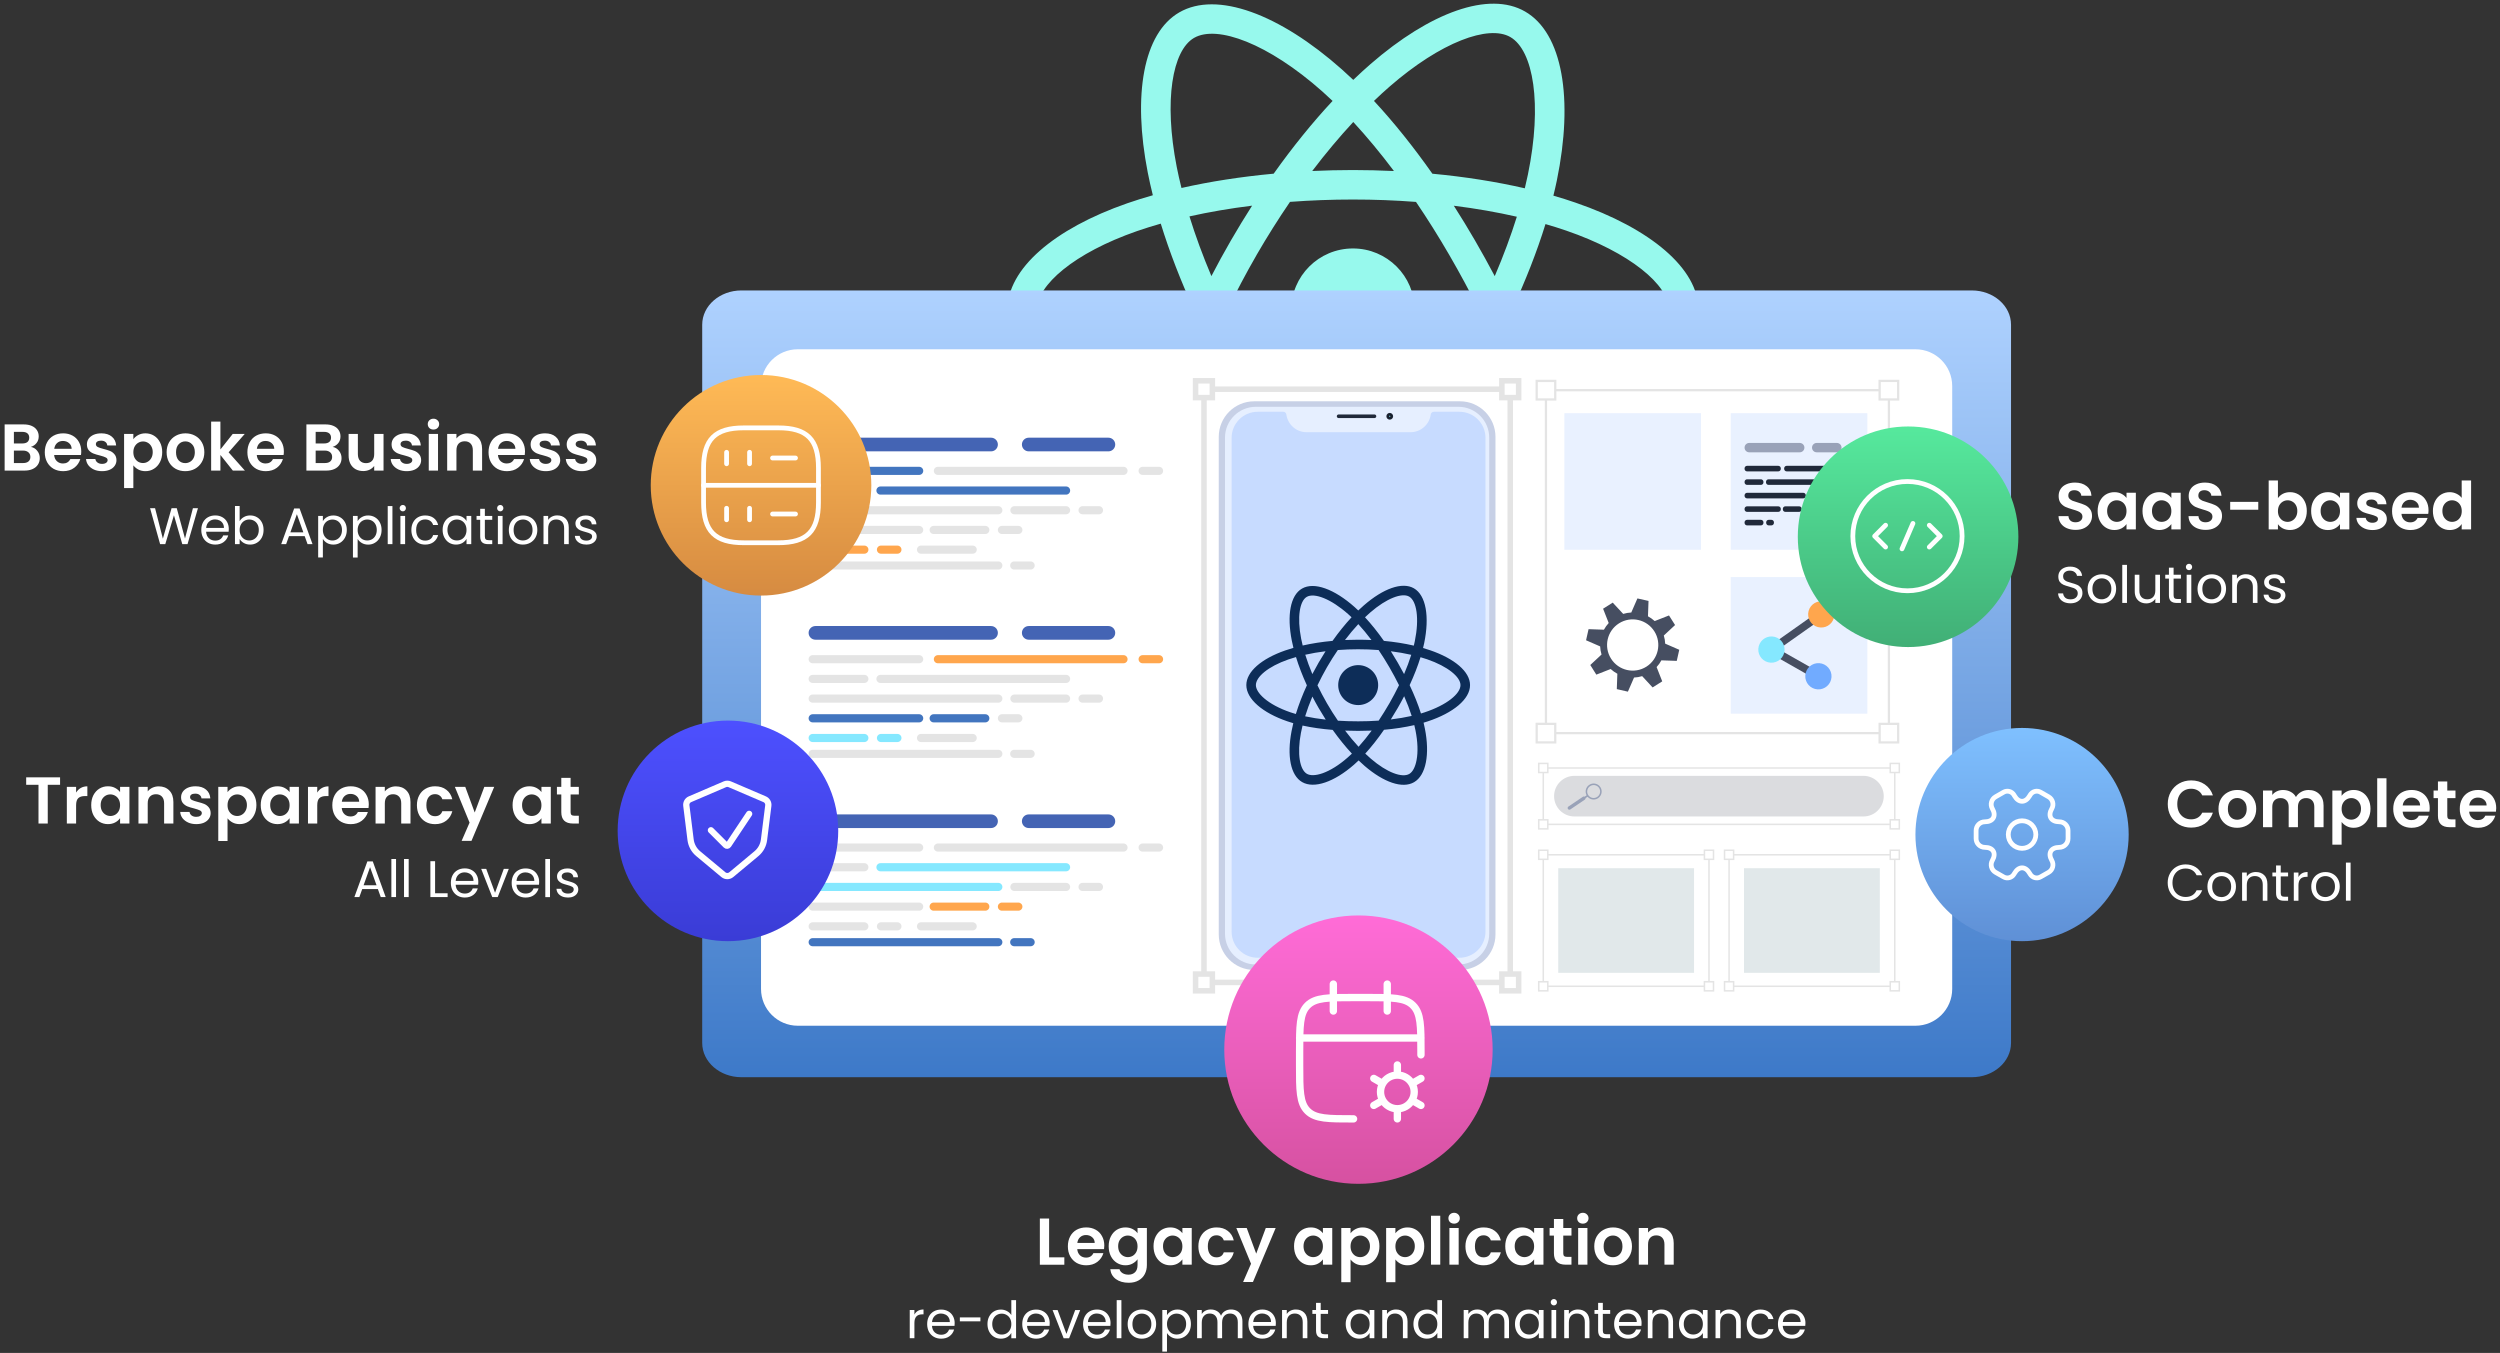 <svg version="1.2" xmlns="http://www.w3.org/2000/svg" viewBox="0 0 680 368" width="680" height="368">
	<rect x="0" y="0" width="680" height="368" fill="#333333" stroke="none"/>
	<defs>
		<linearGradient id="g1" x2="1" gradientUnits="userSpaceOnUse" gradientTransform="matrix(0,214,-356,0,369,79)">
			<stop offset="0" stop-color="#afd2ff"/>
			<stop offset="1" stop-color="#3d79c8"/>
		</linearGradient>
		<clipPath clipPathUnits="userSpaceOnUse" id="cp1">
			<path d="m339 156h60.85v60.85h-60.85z"/>
		</clipPath>
		<linearGradient id="g2" x2="1" gradientUnits="userSpaceOnUse" gradientTransform="matrix(0,58,-58,0,550,198)">
			<stop offset="0" stop-color="#7fc0ff"/>
			<stop offset="1" stop-color="#5f90d6"/>
		</linearGradient>
		<linearGradient id="g3" x2="1" gradientUnits="userSpaceOnUse" gradientTransform="matrix(0,73,-73,0,369.5,249)">
			<stop offset="0" stop-color="#ff6cd7"/>
			<stop offset="1" stop-color="#d651a1"/>
		</linearGradient>
		<linearGradient id="g4" x2="1" gradientUnits="userSpaceOnUse" gradientTransform="matrix(0,60,-60,0,207,102)">
			<stop offset="0" stop-color="#ffba56"/>
			<stop offset="1" stop-color="#d68b41"/>
		</linearGradient>
		<linearGradient id="g5" x2="1" gradientUnits="userSpaceOnUse" gradientTransform="matrix(0,60,-60,0,519,116)">
			<stop offset="0" stop-color="#56e99d"/>
			<stop offset="1" stop-color="#41af76"/>
		</linearGradient>
		<linearGradient id="g6" x2="1" gradientUnits="userSpaceOnUse" gradientTransform="matrix(0,60,-60,0,198,196)">
			<stop offset="0" stop-color="#4d50ff"/>
			<stop offset="1" stop-color="#3a3cd6"/>
		</linearGradient>
	</defs>
	<style>
		.s0 { fill: #97f9ed } 
		.s1 { fill: url(#g1) } 
		.s2 { fill: #ffffff } 
		.s3 { mix-blend-mode: multiply;fill: #000000 } 
		.s4 { fill: #c7d0e6 } 
		.s5 { fill: #e6efff } 
		.s6 { fill: #c7dbff } 
		.s7 { fill: #20293a } 
		.s8 { fill: #181f2b } 
		.s9 { fill: #85e8ff } 
		.s10 { fill: none;stroke: #e4e4e4;stroke-miterlimit:10;stroke-width: 1.5 } 
		.s11 { fill: #e4e4e4 } 
		.s12 { fill: #e1e8ea } 
		.s13 { fill: #dbdcdf } 
		.s14 { fill: #99a2b8 } 
		.s15 { fill: #e9f1ff } 
		.s16 { fill: #464e61 } 
		.s17 { fill: #ffa64d } 
		.s18 { fill: #71abff } 
		.s19 { fill: #4464b4 } 
		.s20 { fill: #4275bf } 
		.s21 { fill: #0d2d58 } 
		.s22 { fill: url(#g2) } 
		.s23 { fill: none;stroke: #ffffff;stroke-linecap: round;stroke-linejoin: round;stroke-width: 1.3 } 
		.s24 { fill: url(#g3) } 
		.s25 { fill: none;stroke: #ffffff;stroke-linecap: round;stroke-linejoin: round;stroke-width: 2 } 
		.s26 { fill: url(#g4) } 
		.s27 { fill: url(#g5) } 
		.s28 { fill: url(#g6) } 
		.s29 { fill: none;stroke: #ffffff;stroke-linecap: round;stroke-width: 1.7 } 
	</style>
	<g>
		<path class="s0" d="m428.57 55.13q-2.92-1.01-6.05-1.91 0.52-2.09 0.94-4.12c4.58-22.2 1.58-40.09-8.65-45.97-9.8-5.65-25.84 0.24-42.04 14.31q-2.34 2.03-4.68 4.29-1.56-1.49-3.12-2.87c-16.97-15.05-33.99-21.4-44.21-15.49-9.8 5.66-12.7 22.48-8.58 43.52q0.6 3.05 1.39 6.22-3.61 1.02-6.95 2.18c-19.91 6.93-32.62 17.79-32.62 29.05 0 11.63 13.65 23.3 34.38 30.38q2.45 0.83 5.08 1.58-0.85 3.43-1.48 6.7c-3.93 20.68-0.86 37.1 8.91 42.72 10.1 5.82 27.04-0.16 43.53-14.55q1.96-1.71 3.93-3.61 2.55 2.45 5.08 4.63c15.98 13.72 31.76 19.27 41.52 13.62 10.08-5.82 13.36-23.46 9.11-44.92q-0.49-2.46-1.13-5.01 1.78-0.53 3.5-1.1c21.55-7.12 35.57-18.65 35.57-30.44 0-11.3-13.12-22.23-33.43-29.21zm-4.67 52.04q-1.55 0.51-3.16 0.99c-2.38-7.52-5.59-15.52-9.52-23.78 3.75-8.06 6.84-15.96 9.15-23.43q2.89 0.83 5.59 1.76c17.4 5.98 28.01 14.82 28.01 21.63 0 7.26-11.46 16.68-30.07 22.83zm-7.72 15.28c1.88 9.49 2.15 18.07 0.9 24.77-1.12 6.03-3.37 10.05-6.15 11.66-5.93 3.42-18.6-1.03-32.26-12.77q-2.35-2.02-4.73-4.3c5.3-5.79 10.59-12.51 15.76-19.98 9.09-0.81 17.67-2.12 25.46-3.92q0.58 2.32 1.02 4.54zm-78.09 35.83c-5.78 2.04-10.4 2.1-13.18 0.5-5.93-3.42-8.4-16.6-5.04-34.28q0.58-3.04 1.38-6.23c7.7 1.7 16.22 2.92 25.33 3.66 5.2 7.31 10.65 14.02 16.14 19.91q-1.8 1.73-3.58 3.29c-7.29 6.37-14.6 10.88-21.05 13.15zm-27.11-51.15c-9.17-3.13-16.74-7.19-21.93-11.63-4.67-3.99-7.02-7.95-7.02-11.16 0-6.83 10.21-15.55 27.23-21.48q3.1-1.07 6.47-2.03c2.35 7.64 5.44 15.63 9.16 23.71-3.77 8.2-6.9 16.31-9.27 24.04q-2.41-0.69-4.64-1.45zm9.08-61.78c-3.53-18.03-1.18-31.63 4.72-35.04 6.29-3.63 20.2 1.55 34.86 14.54q1.4 1.25 2.82 2.6c-5.46 5.86-10.86 12.53-16.02 19.79-8.84 0.82-17.3 2.13-25.08 3.89q-0.74-2.95-1.3-5.78zm81.1 19.99q-2.79-4.81-5.72-9.38c6 0.75 11.75 1.76 17.14 2.99-1.62 5.18-3.63 10.6-6.01 16.16q-2.56-4.85-5.41-9.77zm-33.07-32.16c3.7 4.01 7.41 8.48 11.06 13.34q-5.52-0.26-11.15-0.27-5.58 0.01-11.07 0.26c3.65-4.81 7.4-9.27 11.16-13.33zm-33.28 32.22q-2.79 4.83-5.31 9.7c-2.34-5.53-4.34-10.98-5.97-16.24 5.36-1.2 11.08-2.18 17.04-2.92q-2.96 4.62-5.76 9.46zm5.93 47.91c-6.16-0.68-11.96-1.61-17.32-2.78 1.66-5.35 3.7-10.91 6.09-16.57q2.53 4.87 5.33 9.71 2.86 4.93 5.9 9.64zm27.57 22.76c-3.81-4.11-7.6-8.64-11.31-13.52q5.4 0.21 11 0.21 5.75 0 11.35-0.25c-3.66 4.97-7.36 9.51-11.04 13.56zm38.33-42.4c2.52 5.72 4.64 11.25 6.32 16.52-5.45 1.24-11.34 2.24-17.54 2.98q2.93-4.63 5.77-9.55 2.88-4.98 5.45-9.95zm-12.4 5.94q-4.42 7.64-9.02 14.53c-5.58 0.4-11.35 0.6-17.22 0.6q-8.79 0-17.02-0.53c-3.19-4.65-6.27-9.52-9.19-14.55-2.91-5.03-5.59-10.09-8.02-15.13 2.43-5.04 5.1-10.11 8-15.13h-0.01c2.91-5.02 5.96-9.87 9.12-14.49 5.59-0.42 11.32-0.64 17.12-0.64 5.82 0 11.56 0.22 17.15 0.65 3.11 4.58 6.14 9.41 9.06 14.44q4.43 7.64 8.1 15.06c-2.44 5.02-5.14 10.11-8.07 15.19zm16.56-89.54c6.3 3.63 8.75 18.24 4.79 37.41q-0.38 1.84-0.84 3.74c-7.8-1.8-16.27-3.14-25.14-3.97-5.17-7.34-10.52-14.02-15.89-19.8q2.16-2.09 4.32-3.96c13.88-12.06 26.85-16.82 32.76-13.42zm-42.8 57.51c9.27 0 16.79 7.5 16.79 16.76 0 9.26-7.52 16.76-16.79 16.76-9.27 0-16.79-7.5-16.79-16.76 0-9.26 7.52-16.76 16.79-16.76z"/>
	</g>
	<g>
		<path class="s1" d="m536.33 293h-334.66c-5.89 0-10.67-4.17-10.67-9.32v-195.36c0-5.15 4.78-9.32 10.67-9.32h334.66c5.89 0 10.67 4.17 10.67 9.32v195.36c0 5.15-4.78 9.32-10.67 9.32z"/>
	</g>
	<path class="s2" d="m531 105c0-5.52-4.48-10-10-10h-304c-5.52 0-10 4.48-10 10v164c0 5.52 4.48 10 10 10h304c5.52 0 10-4.48 10-10z"/>
	<g style="opacity: .12">
		<path class="s3" d="m396.56 114.78h-6.96c-0.43 0-0.77 0.32-0.83 0.75-0.37 2.71-2.7 4.8-5.51 4.8h-28.26c-2.81 0-5.14-2.09-5.5-4.8-0.06-0.43-0.4-0.75-0.84-0.75-1.33 0-4.17 0-6.96 0-3.91 0-7.09 3.17-7.09 7.09v134.32c0 3.92 3.18 7.09 7.09 7.09h54.86c3.92 0 7.09-3.17 7.09-7.09v-134.32c0-3.92-3.17-7.09-7.09-7.09z"/>
		<path class="s3" d="m373.85 116.25h-9.75c-0.27 0-0.49-0.22-0.49-0.49 0-0.27 0.22-0.49 0.49-0.49h9.75c0.27 0 0.5 0.22 0.5 0.49 0 0.27-0.23 0.49-0.5 0.49z"/>
		<path class="s3" d="m378.93 115.76c0-0.51-0.41-0.92-0.92-0.92-0.51 0-0.92 0.41-0.92 0.92 0 0.51 0.41 0.92 0.92 0.92 0.51 0 0.92-0.41 0.92-0.92z"/>
		<path class="s3" d="m378.72 115.76c0-0.39-0.32-0.7-0.71-0.7-0.39 0-0.71 0.31-0.71 0.7 0 0.39 0.32 0.71 0.71 0.71 0.39 0 0.71-0.32 0.71-0.71z"/>
		<path class="s3" d="m378.18 115.76c0-0.09-0.08-0.16-0.17-0.16-0.09 0-0.16 0.07-0.16 0.16 0 0.09 0.07 0.17 0.16 0.17 0.09 0 0.17-0.08 0.17-0.17z"/>
		<path fill-rule="evenodd" class="s3" d="m358.58 200.2q-1.36 0.42-2.75 0.47l-2.08 4.78-3.76-0.85 0.19-5.21q-1.23-0.65-2.28-1.61l-4.85 1.9-2.05-3.26 3.82-3.55q-0.42-1.35-0.47-2.74l-4.78-2.09 0.86-3.75 5.2 0.19q0.66-1.23 1.61-2.28l-1.9-4.85 3.26-2.05 3.55 3.81q1.36-0.41 2.75-0.47l2.08-4.77 3.75 0.85-0.19 5.21q1.23 0.65 2.28 1.61l4.85-1.9 2.05 3.26-3.82 3.55q0.42 1.36 0.47 2.75l4.78 2.08-0.85 3.75-5.21-0.19q-0.65 1.23-1.61 2.28l1.91 4.85-3.27 2.05zm1.41-3.2c4.06-2.55 5.27-7.91 2.72-11.97-2.55-4.06-7.91-5.27-11.97-2.72-4.05 2.55-5.27 7.91-2.72 11.97 2.56 4.05 7.91 5.27 11.97 2.72z"/>
		<path fill-rule="evenodd" class="s3" d="m387.14 187.99q-1.29 0.59-2.66 0.84l-1.4 5.01-3.84-0.33-0.53-5.18q-1.31-0.48-2.47-1.29l-4.54 2.55-2.49-2.95 3.3-4.03q-0.59-1.29-0.84-2.66l-5.02-1.41 0.34-3.84 5.18-0.52q0.48-1.31 1.29-2.48l-2.56-4.54 2.96-2.48 4.03 3.29q1.29-0.59 2.66-0.83l1.41-5.02 3.84 0.34 0.52 5.18q1.31 0.47 2.48 1.28l4.54-2.55 2.48 2.95-3.3 4.03q0.6 1.3 0.85 2.66l5.01 1.41-0.33 3.84-5.19 0.53q-0.48 1.3-1.28 2.47l2.55 4.54-2.95 2.48zm0.96-3.36c3.66-3.09 4.14-8.56 1.06-12.23-3.09-3.67-8.56-4.14-12.23-1.06-3.67 3.08-4.14 8.56-1.06 12.23 3.08 3.67 8.55 4.14 12.23 1.06z"/>
		<path fill-rule="evenodd" class="s3" d="m385.31 214.62q-1.1 0.89-2.36 1.47l-0.12 5.21-3.8 0.63-1.8-4.89q-1.38-0.13-2.72-0.63l-3.76 3.6-3.14-2.24 2.19-4.72q-0.9-1.11-1.48-2.37l-5.2-0.12-0.64-3.8 4.89-1.8q0.14-1.38 0.63-2.71l-3.6-3.76 2.24-3.14 4.73 2.18q1.1-0.89 2.37-1.47l0.11-5.21 3.8-0.64 1.8 4.89q1.38 0.14 2.72 0.63l3.76-3.6 3.13 2.24-2.18 4.73q0.9 1.1 1.48 2.37l5.2 0.11 0.64 3.8-4.89 1.8q-0.14 1.39-0.63 2.72l3.6 3.76-2.24 3.14zm0.09-3.5c2.78-3.9 1.88-9.32-2.02-12.1-3.9-2.79-9.32-1.89-12.1 2.01-2.79 3.9-1.89 9.32 2.01 12.11 3.9 2.78 9.32 1.88 12.11-2.02z"/>
		<path class="s3" d="m429.2 248.89c0.61-0.06 1.2-0.3 1.61-0.73 0.2-0.21 0.38-0.49 0.66-0.59 0.38-0.13 0.79 0.12 1.1 0.38-0.21-0.23-0.42-0.47-0.53-0.77-0.1-0.29-0.06-0.66 0.17-0.86 0.33-0.28 0.88-0.1 1.11 0.27-0.1-0.28-0.1-0.55-0.06-0.83 0.06-0.44 0.45-0.8 0.86-0.95 0.35-0.13 0.92-0.14 1.31 0.18 0.52 0.44 0.59 1.2 0.4 1.56 0.19-0.29 0.63-0.34 0.92-0.15 0.29 0.18 0.44 0.54 0.43 0.89-0.03-0.4 0.13-0.81 0.41-1.1 0.55-0.57 1.55-0.57 2.16-0.05 0.61 0.51 0.8 1.42 0.54 2.17 0.24-0.33 0.77-0.39 1.09-0.13 0.12 0.1 0.2 0.24 0.31 0.35 0.27 0.27 0.56 0.3 1.05 0.33 0 0-11.87-0.02-13.54 0.03z"/>
		<path class="s3" d="m442.85 243.94q0.28-0.02 0.46-0.2c0.06-0.06 0.11-0.14 0.19-0.17 0.11-0.04 0.22 0.03 0.31 0.11q-0.09-0.1-0.15-0.22c-0.03-0.08-0.02-0.19 0.05-0.25 0.09-0.08 0.25-0.02 0.32 0.08q-0.04-0.12-0.02-0.24c0.02-0.12 0.13-0.23 0.25-0.27 0.09-0.03 0.26-0.04 0.37 0.05 0.15 0.13 0.17 0.35 0.12 0.45 0.05-0.08 0.17-0.1 0.26-0.04 0.08 0.05 0.12 0.15 0.12 0.25q-0.01-0.18 0.12-0.31c0.16-0.17 0.44-0.16 0.62-0.02 0.17 0.15 0.23 0.41 0.15 0.62 0.07-0.09 0.22-0.11 0.31-0.04q0.05 0.05 0.09 0.1c0.08 0.08 0.16 0.09 0.3 0.1 0 0-3.39-0.01-3.87 0z"/>
		<path class="s3" d="m449.05 247.85c0.29-0.03 0.56-0.15 0.75-0.34 0.1-0.11 0.18-0.24 0.32-0.28 0.18-0.07 0.37 0.05 0.51 0.17-0.09-0.1-0.2-0.21-0.24-0.35-0.05-0.14-0.04-0.31 0.07-0.41 0.16-0.13 0.42-0.05 0.53 0.13q-0.07-0.2-0.03-0.39c0.02-0.21 0.21-0.38 0.4-0.45 0.16-0.06 0.43-0.07 0.62 0.08 0.24 0.21 0.28 0.57 0.19 0.74 0.09-0.13 0.29-0.16 0.43-0.08 0.13 0.09 0.2 0.26 0.2 0.43-0.01-0.19 0.06-0.39 0.19-0.52 0.26-0.27 0.73-0.26 1.02-0.03 0.28 0.24 0.37 0.67 0.25 1.02 0.12-0.15 0.37-0.18 0.51-0.06q0.08 0.08 0.15 0.17c0.13 0.13 0.26 0.14 0.49 0.15 0 0-5.58-0.01-6.36 0.02z"/>
		<path class="s3" d="m479.74 248.89c0.61-0.06 1.2-0.3 1.6-0.73 0.21-0.21 0.38-0.49 0.66-0.59 0.39-0.13 0.79 0.12 1.1 0.38-0.2-0.23-0.42-0.47-0.52-0.77-0.11-0.29-0.07-0.66 0.17-0.86 0.32-0.28 0.88-0.1 1.11 0.27-0.11-0.28-0.11-0.55-0.07-0.83 0.06-0.44 0.46-0.8 0.86-0.95 0.35-0.13 0.92-0.14 1.31 0.18 0.53 0.44 0.6 1.2 0.41 1.56 0.19-0.29 0.63-0.34 0.92-0.15 0.29 0.18 0.43 0.54 0.42 0.89-0.02-0.4 0.14-0.81 0.41-1.1 0.56-0.57 1.56-0.57 2.17-0.05 0.6 0.51 0.8 1.42 0.53 2.17 0.25-0.33 0.78-0.39 1.1-0.13 0.11 0.1 0.2 0.24 0.31 0.35 0.26 0.27 0.55 0.3 1.04 0.33 0 0-11.87-0.02-13.53 0.03z"/>
		<path class="s3" d="m493.39 243.94q0.27-0.02 0.46-0.2c0.06-0.06 0.11-0.14 0.19-0.17 0.11-0.04 0.22 0.03 0.31 0.11q-0.1-0.1-0.15-0.22c-0.03-0.08-0.02-0.19 0.05-0.25 0.09-0.08 0.25-0.02 0.32 0.08q-0.04-0.12-0.02-0.24c0.02-0.12 0.13-0.23 0.24-0.27 0.1-0.03 0.27-0.04 0.38 0.05 0.15 0.13 0.17 0.35 0.11 0.45 0.06-0.08 0.18-0.1 0.27-0.04 0.08 0.05 0.12 0.15 0.12 0.25q-0.01-0.18 0.12-0.31c0.15-0.17 0.44-0.16 0.61-0.02 0.18 0.15 0.23 0.41 0.16 0.62 0.07-0.09 0.21-0.11 0.31-0.04q0.04 0.05 0.09 0.1c0.07 0.08 0.15 0.09 0.3 0.1 0 0-3.4-0.01-3.87 0z"/>
		<path class="s3" d="m499.59 247.85c0.28-0.03 0.56-0.15 0.75-0.34 0.1-0.11 0.18-0.24 0.31-0.28 0.19-0.07 0.38 0.05 0.52 0.17-0.1-0.1-0.2-0.21-0.24-0.35-0.06-0.14-0.04-0.31 0.08-0.41 0.15-0.13 0.41-0.05 0.52 0.13q-0.07-0.2-0.03-0.39c0.02-0.21 0.21-0.38 0.4-0.45 0.16-0.06 0.43-0.07 0.61 0.08 0.25 0.21 0.29 0.57 0.19 0.74 0.09-0.13 0.3-0.16 0.44-0.08 0.14 0.09 0.2 0.26 0.2 0.43-0.01-0.19 0.06-0.39 0.19-0.52 0.26-0.27 0.73-0.26 1.02-0.03 0.28 0.24 0.37 0.67 0.25 1.02 0.11-0.15 0.36-0.18 0.51-0.06q0.08 0.08 0.15 0.17c0.12 0.13 0.26 0.14 0.49 0.15 0 0-5.58-0.01-6.36 0.02z"/>
		<path class="s3" d="m444.09 146.54c3.31 0 6.37-1.08 8.86-2.89-0.38-2.45-1.26-4.64-2.49-6.33q-0.18-0.26-0.44-0.45c-1.63-1.21-3.68-1.95-5.93-1.95-2.25 0-4.31 0.74-5.94 1.95q-0.25 0.19-0.43 0.45c-1.23 1.69-2.11 3.88-2.49 6.33 2.48 1.81 5.55 2.89 8.86 2.89z"/>
		<path class="s3" d="m444.09 146.54c2.89 0 5.59-0.82 7.88-2.23-0.27-2.75-1.09-5.21-2.27-7.08q-0.16-0.26-0.39-0.45c-1.43-1.22-3.24-1.96-5.22-1.96-1.98 0-3.8 0.74-5.23 1.96q-0.23 0.19-0.39 0.45c-1.18 1.87-1.99 4.33-2.27 7.08 2.29 1.41 4.99 2.23 7.89 2.23z"/>
		<path class="s3" d="m441.98 131.12v4.21c0 0.43 0.94 0.79 2.11 0.79 1.16 0 2.1-0.36 2.1-0.79v-4.21z"/>
		<path class="s3" d="m450.08 126.73q-0.12-0.17-0.33-0.2c-0.42-0.07-0.78 0.45-0.92 0.78q-0.02 0.04-0.01 0.07c-0.34 0.58-0.54 1.16-0.45 1.87 0.01 0.13 0.11 0.2 0.22 0.21 0.21 0.29 0.6 0.51 0.95 0.33 0.25-0.13 0.3-0.39 0.33-0.64 0.09-0.76 0.77-1.67 0.21-2.42z"/>
		<path class="s3" d="m438.31 129.16c0.03 0.25 0.08 0.5 0.33 0.63 0.34 0.18 0.74-0.04 0.95-0.33 0.1-0.01 0.2-0.08 0.22-0.21 0.09-0.71-0.11-1.29-0.46-1.87q0.01-0.03 0-0.07c-0.15-0.33-0.51-0.85-0.92-0.78q-0.22 0.03-0.34 0.2c-0.56 0.75 0.12 1.66 0.22 2.43z"/>
		<path class="s3" d="m449.83 123.78q-0.01-0.19-0.04-0.38c-0.04-0.3-0.12-0.6-0.3-0.86-0.04-0.06-0.56-0.61-0.59-0.57q0.23-0.29 0.22-0.74c-0.05-0.89-0.96-1.18-1.69-1.35-2.02-0.44-4.1-0.21-5.92 0.63-0.15 0.07-0.38 0.08-0.55 0.11q-0.31 0.08-0.62 0.2-0.64 0.22-1.19 0.62c-0.33 0.26-0.63 0.57-0.82 0.95-0.23 0.47-0.21 0.96-0.2 1.47 0.04 1.22 0.37 2.46 0.65 3.65 0.05 0.22 0.08 0.89 0.3 1 1.04 0.55 2.43 0.51 3.58 0.49 1.78-0.04 3.55-0.34 5.33-0.3q0.32 0.01 0.64 0.04c0.14 0.01 0.31 0.07 0.44-0.03q0.07-0.06 0.07-0.17c0.26-1.58 0.69-3.15 0.69-4.76z"/>
		<path class="s3" d="m448.3 123.55h-0.18q-0.5 0.01-0.98 0.19c-0.5 0.18-1.68 0.3-3.05 0.3-1.38 0-2.55-0.12-3.06-0.3q-0.48-0.18-0.98-0.19h-0.18c-0.49 0-0.89 0.4-0.89 0.89v5.5c0 2.96 2.28 5.37 5.11 5.37 2.82 0 5.1-2.41 5.1-5.37v-5.5c0-0.49-0.4-0.89-0.89-0.89z"/>
		<path class="s3" d="m489.52 123.02h-13.73c-0.7 0-1.27 0.57-1.27 1.27 0 0.7 0.57 1.28 1.27 1.28h13.73c0.71 0 1.28-0.58 1.28-1.28 0-0.7-0.57-1.27-1.28-1.27z"/>
		<path class="s3" d="m483.68 129.24h-8.47c-0.38 0-0.69 0.31-0.69 0.69v0.13c0 0.38 0.31 0.7 0.69 0.7h8.47c0.39 0 0.7-0.32 0.7-0.7v-0.13c0-0.38-0.31-0.69-0.7-0.69z"/>
		<path class="s3" d="m483.68 140.25h-8.47c-0.38 0-0.69 0.32-0.69 0.7v0.13c0 0.38 0.31 0.69 0.69 0.69h8.47c0.39 0 0.7-0.31 0.7-0.69v-0.13c0-0.38-0.31-0.7-0.7-0.7z"/>
		<path class="s3" d="m478.97 132.91h-3.76c-0.38 0-0.69 0.31-0.69 0.69v0.13c0 0.39 0.31 0.7 0.69 0.7h3.76c0.38 0 0.69-0.31 0.69-0.7v-0.13c0-0.38-0.31-0.69-0.69-0.69z"/>
		<path class="s3" d="m496.32 136.58h-3.75c-0.39 0-0.7 0.31-0.7 0.69v0.13c0 0.39 0.31 0.7 0.7 0.7h3.75c0.38 0 0.7-0.31 0.7-0.7v-0.13c0-0.38-0.32-0.69-0.7-0.69z"/>
		<path class="s3" d="m489.38 140.25h-3.76c-0.39 0-0.69 0.32-0.69 0.7v0.13c0 0.38 0.3 0.69 0.69 0.69h3.76c0.38 0 0.69-0.31 0.69-0.69v-0.13c0-0.38-0.31-0.7-0.69-0.7z"/>
		<path class="s3" d="m501.26 129.24h-15.27c-0.39 0-0.7 0.31-0.7 0.69v0.13c0 0.38 0.31 0.7 0.7 0.7h15.27c0.39 0 0.7-0.32 0.7-0.7v-0.13c0-0.38-0.31-0.69-0.7-0.69z"/>
		<path class="s3" d="m490.49 136.58h-15.28c-0.38 0-0.69 0.31-0.69 0.69v0.13c0 0.39 0.31 0.7 0.69 0.7h15.28c0.38 0 0.69-0.31 0.69-0.7v-0.13c0-0.38-0.31-0.69-0.69-0.69z"/>
		<path class="s3" d="m496.32 132.91h-15.28c-0.38 0-0.69 0.31-0.69 0.69v0.13c0 0.39 0.31 0.7 0.69 0.7h15.28c0.38 0 0.7-0.31 0.7-0.7v-0.13c0-0.38-0.32-0.69-0.7-0.69z"/>
		<path class="s3" d="m504.32 129.24h-0.73c-0.38 0-0.69 0.31-0.69 0.69v0.13c0 0.38 0.31 0.7 0.69 0.7h0.73c0.38 0 0.69-0.32 0.69-0.7v-0.13c0-0.38-0.31-0.69-0.69-0.69z"/>
		<path class="s3" d="m499.15 136.58h-0.72c-0.38 0-0.7 0.31-0.7 0.69v0.13c0 0.39 0.32 0.7 0.7 0.7h0.72c0.39 0 0.7-0.31 0.7-0.7v-0.13c0-0.38-0.31-0.69-0.7-0.69z"/>
		<path class="s3" d="m492.22 140.25h-0.73c-0.38 0-0.69 0.32-0.69 0.7v0.13c0 0.38 0.31 0.69 0.69 0.69h0.73c0.38 0 0.69-0.31 0.69-0.69v-0.13c0-0.38-0.31-0.7-0.69-0.7z"/>
		<path class="s3" d="m478.97 143.93h-3.76c-0.38 0-0.69 0.31-0.69 0.69v0.13c0 0.38 0.31 0.69 0.69 0.69h3.76c0.38 0 0.69-0.31 0.69-0.69v-0.13c0-0.38-0.31-0.69-0.69-0.69z"/>
		<path class="s3" d="m481.81 143.93h-0.72c-0.39 0-0.69 0.31-0.69 0.69v0.13c0 0.38 0.3 0.69 0.69 0.69h0.72c0.39 0 0.7-0.31 0.7-0.69v-0.13c0-0.38-0.31-0.69-0.7-0.69z"/>
		<path class="s3" d="m499.62 123.02h-5.48c-0.7 0-1.27 0.57-1.27 1.27 0 0.7 0.57 1.28 1.27 1.28h5.48c0.7 0 1.27-0.58 1.27-1.28 0-0.7-0.57-1.27-1.27-1.27z"/>
		<path class="s3" d="m481.76 180.28c-0.3-0.02-0.6-0.18-0.8-0.45-0.34-0.48-0.22-1.14 0.26-1.48l13.56-9.57c0.47-0.34 1.14-0.22 1.48 0.26 0.33 0.47 0.22 1.14-0.26 1.47l-13.56 9.58q-0.32 0.21-0.68 0.19z"/>
		<path class="s3" d="m494.54 187.54q-0.24-0.02-0.46-0.14l-12.78-7.26c-0.5-0.29-0.69-0.93-0.39-1.44 0.29-0.51 0.94-0.69 1.44-0.4l12.78 7.26c0.51 0.29 0.69 0.93 0.39 1.44-0.2 0.37-0.59 0.56-0.98 0.54z"/>
		<path class="s3" d="m485.4 179.44c0.12-1.97-1.38-3.67-3.35-3.78-1.97-0.13-3.66 1.37-3.79 3.34-0.12 1.97 1.38 3.67 3.35 3.78 1.97 0.13 3.67-1.37 3.79-3.34z"/>
		<path class="s3" d="m498.95 169.87c0.13-1.97-1.38-3.67-3.34-3.79-1.97-0.12-3.67 1.38-3.79 3.35-0.12 1.97 1.38 3.67 3.35 3.78 1.97 0.13 3.66-1.37 3.78-3.34z"/>
		<path class="s3" d="m498.17 186.69c0.12-1.96-1.38-3.66-3.35-3.78-1.97-0.12-3.66 1.38-3.78 3.35-0.12 1.97 1.38 3.67 3.35 3.79 1.97 0.11 3.66-1.39 3.78-3.36z"/>
	</g>
	<path class="s4" d="m397.1 263.83h-55.94c-5.34 0-9.66-4.33-9.66-9.66v-135.35c0-5.34 4.32-9.67 9.66-9.67h55.94c5.34 0 9.67 4.33 9.67 9.67v135.35c0 5.33-4.33 9.66-9.67 9.66z"/>
	<path class="s5" d="m396.7 110.65c4.61 0 8.37 3.76 8.37 8.38v134.93c0 4.62-3.76 8.38-8.37 8.38h-55.13c-4.61 0-8.37-3.76-8.37-8.38v-134.93c0-4.62 3.76-8.38 8.38-8.38z"/>
	<path class="s6" d="m396.95 112h-6.96c-0.43 0-0.77 0.33-0.83 0.75-0.37 2.72-2.69 4.81-5.5 4.81h-28.27c-2.81 0-5.13-2.09-5.5-4.81-0.06-0.42-0.4-0.75-0.83-0.75-1.34 0-4.18 0-6.97 0-3.91 0-7.09 3.17-7.09 7.09v134.33c0 3.91 3.18 7.09 7.09 7.09h54.86c3.92 0 7.1-3.18 7.1-7.09v-134.33c0-3.92-3.18-7.09-7.1-7.09z"/>
	<path class="s7" d="m373.85 113.72h-9.75c-0.27 0-0.49-0.22-0.49-0.5 0-0.27 0.22-0.49 0.49-0.49h9.75c0.27 0 0.5 0.22 0.5 0.49 0 0.28-0.23 0.5-0.5 0.5z"/>
	<path class="s7" d="m378.93 113.23c0-0.51-0.41-0.92-0.92-0.92-0.51 0-0.92 0.41-0.92 0.92 0 0.51 0.41 0.92 0.92 0.92 0.51 0 0.92-0.41 0.92-0.92z"/>
	<path class="s8" d="m378.72 113.22c0-0.38-0.32-0.7-0.71-0.7-0.39 0-0.71 0.32-0.71 0.7 0 0.4 0.32 0.72 0.71 0.72 0.39 0 0.71-0.32 0.71-0.72z"/>
	<path class="s9" d="m378.18 113.22c0-0.08-0.08-0.16-0.17-0.16-0.09 0-0.16 0.08-0.16 0.16 0 0.1 0.07 0.17 0.16 0.17 0.09 0 0.17-0.07 0.17-0.17z"/>
	<path class="s10" d="m329.76 267.22h78.75"/>
	<path class="s10" d="m327.48 108.15v156.79"/>
	<path class="s10" d="m408.51 105.86h-78.75"/>
	<path class="s10" d="m410.79 265.01v-156.86"/>
	<path class="s10" d="m413.07 103.58h-4.56v4.57h4.56z"/>
	<path class="s10" d="m329.76 103.58h-4.56v4.57h4.56z"/>
	<path class="s10" d="m413.07 264.94h-4.56v4.56h4.56z"/>
	<path class="s10" d="m329.76 264.94h-4.56v4.56h4.56z"/>
	<path class="s11" d="m463.61 268.47h-42.6v-0.41h42.6z"/>
	<path class="s11" d="m419.98 267.03h-0.41v-33.29h0.41z"/>
	<path class="s11" d="m463.61 232.71h-42.6v-0.42h42.6z"/>
	<path class="s11" d="m465.05 267.07h-0.41v-33.33h0.41z"/>
	<path fill-rule="evenodd" class="s11" d="m466.28 233.94h-2.88v-2.88h2.88zm-2.47-0.41h2.06v-2.06h-2.06z"/>
	<path fill-rule="evenodd" class="s11" d="m421.21 233.94h-2.88v-2.88h2.88zm-2.46-0.41h2.05v-2.06h-2.05z"/>
	<path fill-rule="evenodd" class="s11" d="m466.28 269.71h-2.88v-2.89h2.88zm-2.47-0.41h2.06v-2.05h-2.06z"/>
	<path fill-rule="evenodd" class="s11" d="m421.21 269.71h-2.88v-2.89h2.88zm-2.46-0.41h2.05v-2.05h-2.05z"/>
	<path class="s2" d="m461.85 235.06h-39.08v30.64h39.08z"/>
	<path class="s12" d="m460.78 236.15h-36.94v28.46h36.94z"/>
	<path class="s11" d="m514.14 268.47h-42.6v-0.41h42.6z"/>
	<path class="s11" d="m470.51 267.03h-0.4v-33.29h0.4z"/>
	<path class="s11" d="m514.14 232.71h-42.6v-0.42h42.6z"/>
	<path class="s11" d="m515.58 267.07h-0.41v-33.33h0.41z"/>
	<path fill-rule="evenodd" class="s11" d="m516.82 233.94h-2.88v-2.88h2.88zm-2.47-0.41h2.06v-2.06h-2.06z"/>
	<path fill-rule="evenodd" class="s11" d="m471.75 233.94h-2.88v-2.88h2.88zm-2.47-0.41h2.06v-2.06h-2.06z"/>
	<path fill-rule="evenodd" class="s11" d="m516.82 269.71h-2.88v-2.89h2.88zm-2.47-0.41h2.06v-2.05h-2.06z"/>
	<path fill-rule="evenodd" class="s11" d="m471.75 269.71h-2.88v-2.89h2.88zm-2.47-0.41h2.06v-2.05h-2.06z"/>
	<path class="s2" d="m512.38 235.06h-39.07v30.64h39.07z"/>
	<path class="s12" d="m511.31 236.15h-36.94v28.46h36.94z"/>
	<path class="s13" d="m506.86 211.03h-78.62c-3.06 0-5.53 2.48-5.53 5.52 0 3.05 2.47 5.53 5.53 5.53h78.62c3.05 0 5.52-2.48 5.52-5.53 0-3.04-2.47-5.52-5.52-5.52z"/>
	<path fill-rule="evenodd" class="s14" d="m434.69 217.1c-0.92 0.63-2.16 0.45-2.87-0.38l-0.53 0.35c0.01 0.16-0.06 0.33-0.2 0.42l-3.96 2.68c-0.21 0.14-0.51 0.09-0.65-0.13-0.15-0.22-0.09-0.51 0.12-0.65l3.97-2.68c0.13-0.09 0.31-0.1 0.46-0.02l0.53-0.36c-0.53-0.98-0.24-2.21 0.7-2.84 0.99-0.68 2.35-0.41 3.02 0.58 0.68 1 0.41 2.36-0.59 3.03zm-0.23-0.35c0.8-0.54 1.02-1.63 0.48-2.44-0.55-0.81-1.64-1.02-2.45-0.47-0.8 0.54-1.02 1.63-0.48 2.44 0.55 0.81 1.64 1.02 2.45 0.47z"/>
	<path class="s11" d="m514.14 224.43h-93.13v-0.41h93.14z"/>
	<path class="s11" d="m419.98 222.99h-0.41v-12.87h0.41z"/>
	<path class="s11" d="m514.14 209.09h-93.13v-0.4h93.14z"/>
	<path class="s11" d="m515.58 223.03h-0.41v-12.91h0.41z"/>
	<path fill-rule="evenodd" class="s11" d="m516.82 210.33h-2.88v-2.88h2.88zm-2.47-0.41h2.06v-2.06h-2.06z"/>
	<path fill-rule="evenodd" class="s11" d="m421.21 210.33h-2.88v-2.88h2.88zm-2.46-0.41h2.05v-2.06h-2.05z"/>
	<path fill-rule="evenodd" class="s11" d="m516.82 225.66h-2.88v-2.88h2.88zm-2.47-0.41h2.06v-2.05h-2.06z"/>
	<path fill-rule="evenodd" class="s11" d="m421.21 225.66h-2.88v-2.88h2.88zm-2.46-0.41h2.05v-2.05h-2.05z"/>
	<path class="s15" d="m462.67 149.54h-37.16v-37.16h37.16z"/>
	<path class="s15" d="m507.92 149.54h-37.16v-37.16h37.16z"/>
	<path class="s14" d="m489.52 120.48h-13.73c-0.7 0-1.27 0.57-1.27 1.28 0 0.7 0.57 1.27 1.27 1.27h13.73c0.71 0 1.28-0.57 1.28-1.27 0-0.71-0.57-1.28-1.28-1.28z"/>
	<path class="s7" d="m483.68 126.7h-8.47c-0.38 0-0.69 0.31-0.69 0.7v0.13c0 0.38 0.31 0.69 0.69 0.69h8.47c0.39 0 0.7-0.31 0.7-0.69v-0.13c0-0.39-0.31-0.7-0.7-0.7z"/>
	<path class="s7" d="m483.68 137.72h-8.47c-0.38 0-0.69 0.31-0.69 0.69v0.13c0 0.39 0.31 0.69 0.69 0.69h8.47c0.39 0 0.7-0.3 0.7-0.69v-0.13c0-0.38-0.31-0.69-0.7-0.69z"/>
	<path class="s7" d="m478.97 130.37h-3.76c-0.38 0-0.69 0.32-0.69 0.7v0.13c0 0.38 0.31 0.69 0.69 0.69h3.76c0.38 0 0.69-0.31 0.69-0.69v-0.13c0-0.38-0.31-0.7-0.69-0.7z"/>
	<path class="s7" d="m496.32 134.04h-3.75c-0.39 0-0.7 0.32-0.7 0.7v0.13c0 0.38 0.31 0.69 0.7 0.69h3.75c0.38 0 0.7-0.31 0.7-0.69v-0.13c0-0.38-0.32-0.7-0.7-0.7z"/>
	<path class="s7" d="m489.38 137.72h-3.76c-0.39 0-0.69 0.31-0.69 0.69v0.13c0 0.39 0.3 0.69 0.69 0.69h3.76c0.38 0 0.69-0.3 0.69-0.69v-0.13c0-0.38-0.31-0.69-0.69-0.69z"/>
	<path class="s7" d="m501.26 126.7h-15.27c-0.39 0-0.7 0.31-0.7 0.7v0.13c0 0.38 0.31 0.69 0.7 0.69h15.27c0.39 0 0.7-0.31 0.7-0.69v-0.13c0-0.39-0.31-0.7-0.7-0.7z"/>
	<path class="s7" d="m490.49 134.04h-15.28c-0.38 0-0.69 0.32-0.69 0.7v0.13c0 0.38 0.31 0.69 0.69 0.69h15.28c0.38 0 0.69-0.31 0.69-0.69v-0.13c0-0.38-0.31-0.7-0.69-0.7z"/>
	<path class="s7" d="m496.32 130.37h-15.28c-0.38 0-0.69 0.32-0.69 0.7v0.13c0 0.38 0.31 0.69 0.69 0.69h15.28c0.38 0 0.7-0.31 0.7-0.69v-0.13c0-0.38-0.32-0.7-0.7-0.7z"/>
	<path class="s7" d="m504.32 126.7h-0.73c-0.38 0-0.69 0.31-0.69 0.7v0.13c0 0.38 0.31 0.69 0.69 0.69h0.73c0.38 0 0.69-0.31 0.69-0.69v-0.13c0-0.39-0.31-0.7-0.69-0.7z"/>
	<path class="s7" d="m499.15 134.04h-0.72c-0.38 0-0.7 0.32-0.7 0.7v0.13c0 0.38 0.32 0.69 0.7 0.69h0.72c0.39 0 0.7-0.31 0.7-0.69v-0.13c0-0.38-0.31-0.7-0.7-0.7z"/>
	<path class="s7" d="m492.22 137.72h-0.73c-0.38 0-0.69 0.31-0.69 0.69v0.13c0 0.39 0.31 0.69 0.69 0.69h0.73c0.38 0 0.69-0.3 0.69-0.69v-0.13c0-0.38-0.31-0.69-0.69-0.69z"/>
	<path class="s7" d="m478.97 141.39h-3.76c-0.38 0-0.69 0.31-0.69 0.69v0.14c0 0.38 0.31 0.69 0.69 0.69h3.76c0.38 0 0.69-0.31 0.69-0.69v-0.14c0-0.38-0.31-0.69-0.69-0.69z"/>
	<path class="s7" d="m481.81 141.39h-0.72c-0.39 0-0.69 0.31-0.69 0.69v0.14c0 0.38 0.3 0.69 0.69 0.69h0.72c0.39 0 0.7-0.31 0.7-0.69v-0.14c0-0.38-0.31-0.69-0.7-0.69z"/>
	<path class="s14" d="m499.62 120.48h-5.48c-0.7 0-1.27 0.57-1.27 1.28 0 0.7 0.57 1.27 1.27 1.27h5.48c0.71 0 1.28-0.57 1.28-1.27 0-0.71-0.57-1.28-1.28-1.28z"/>
	<path fill-rule="evenodd" class="s16" d="m446.67 183.91q-1.1 0.34-2.21 0.38l-1.67 3.84-3.02-0.69 0.15-4.18q-0.98-0.53-1.82-1.29l-3.9 1.53-1.64-2.62 3.06-2.85q-0.33-1.09-0.38-2.21l-3.83-1.67 0.68-3.02 4.18 0.15q0.53-0.98 1.3-1.82l-1.53-3.89 2.62-1.66 2.85 3.07q1.09-0.33 2.2-0.38l1.67-3.83 3.02 0.68-0.15 4.18q0.98 0.53 1.83 1.3l3.89-1.53 1.65 2.61-3.06 2.85q0.33 1.1 0.37 2.21l3.83 1.67-0.68 3.02-4.18-0.15q-0.52 0.99-1.3 1.83l1.53 3.89-2.62 1.65zm1.14-2.57c3.25-2.05 4.23-6.36 2.18-9.61-2.05-3.26-6.35-4.24-9.61-2.19-3.26 2.05-4.24 6.36-2.18 9.61 2.05 3.26 6.35 4.24 9.61 2.19z"/>
	<path fill-rule="evenodd" class="s11" d="m514.09 108.96v87.62h2.52v5.66h-5.66v-2.52h-87.62v2.52h-5.66v-5.66h2.52v-87.62h-2.52v-5.66h5.66v2.52h87.62v-2.52h5.66v5.66zm-2.52-0.61h4.43v-4.44h-4.43zm-93.28 0h4.43v-4.43h-4.43zm4.43 88.85h-4.43v4.43h4.43zm93.28 0h-4.43v4.44h4.43zm-2.52-88.24h-2.53v-2.52h-87.62v2.52h-2.52v87.62h2.52v2.52h87.63v-2.52h2.52z"/>
	<path class="s15" d="m507.92 194.12h-37.16v-37.16h37.16z"/>
	<path class="s16" d="m481.76 177.74c-0.3-0.01-0.6-0.17-0.8-0.45-0.34-0.47-0.22-1.14 0.26-1.47l13.56-9.58c0.47-0.33 1.14-0.22 1.48 0.26 0.33 0.48 0.22 1.14-0.26 1.48l-13.56 9.57q-0.32 0.22-0.68 0.19z"/>
	<path class="s16" d="m494.54 185q-0.24-0.01-0.46-0.13l-12.78-7.26c-0.5-0.29-0.69-0.94-0.39-1.45 0.29-0.51 0.94-0.69 1.44-0.4l12.78 7.26c0.51 0.29 0.69 0.94 0.39 1.45-0.2 0.36-0.59 0.56-0.98 0.53z"/>
	<path class="s9" d="m485.4 176.9c0.12-1.97-1.38-3.66-3.35-3.78-1.97-0.12-3.66 1.38-3.79 3.35-0.12 1.97 1.38 3.66 3.35 3.78 1.97 0.12 3.67-1.38 3.79-3.35z"/>
	<path class="s17" d="m498.95 167.33c0.13-1.97-1.38-3.66-3.34-3.78-1.97-0.12-3.67 1.38-3.79 3.35-0.12 1.97 1.38 3.66 3.35 3.78 1.97 0.12 3.66-1.38 3.78-3.35z"/>
	<path class="s18" d="m498.17 184.16c0.12-1.97-1.38-3.66-3.35-3.78-1.97-0.12-3.66 1.37-3.78 3.35-0.12 1.97 1.38 3.66 3.35 3.78 1.97 0.12 3.66-1.38 3.78-3.35z"/>
	<path class="s19" d="m269.56 119.05h-47.76c-1.02 0-1.86 0.83-1.86 1.86 0 1.03 0.84 1.86 1.86 1.86h47.76c1.03 0 1.86-0.83 1.86-1.86 0-1.03-0.83-1.86-1.86-1.86z"/>
	<path class="s20" d="m250.01 126.97h-28.96c-0.61 0-1.11 0.49-1.11 1.1 0 0.62 0.5 1.11 1.11 1.11h28.96c0.61 0 1.11-0.49 1.11-1.11 0-0.61-0.5-1.1-1.11-1.1z"/>
	<path class="s11" d="m250.01 143.04h-28.96c-0.61 0-1.11 0.49-1.11 1.1 0 0.62 0.5 1.11 1.11 1.11h28.96c0.61 0 1.11-0.49 1.11-1.11 0-0.61-0.5-1.1-1.11-1.1z"/>
	<path class="s9" d="m235.1 132.32h-14.05c-0.61 0-1.11 0.5-1.11 1.11 0 0.61 0.5 1.11 1.11 1.11h14.05c0.61 0 1.11-0.5 1.11-1.11 0-0.61-0.5-1.11-1.11-1.11z"/>
	<path class="s11" d="m289.97 137.68h-14.05c-0.61 0-1.11 0.5-1.11 1.11 0 0.61 0.5 1.1 1.11 1.1h14.05c0.61 0 1.11-0.49 1.11-1.1 0-0.61-0.5-1.11-1.11-1.11z"/>
	<path class="s11" d="m268 143.04h-14.05c-0.61 0-1.1 0.49-1.1 1.1 0 0.62 0.49 1.11 1.1 1.11h14.05c0.62 0 1.11-0.49 1.11-1.11 0-0.61-0.49-1.1-1.11-1.1z"/>
	<path class="s11" d="m264.57 148.4h-14.06c-0.61 0-1.1 0.49-1.1 1.1 0 0.62 0.49 1.11 1.1 1.11h14.06c0.61 0 1.11-0.49 1.11-1.11 0-0.61-0.5-1.1-1.11-1.1z"/>
	<path class="s11" d="m305.6 126.97h-50.49c-0.61 0-1.11 0.49-1.11 1.1 0 0.62 0.5 1.11 1.11 1.11h50.49c0.61 0 1.1-0.49 1.1-1.11 0-0.61-0.49-1.1-1.1-1.1z"/>
	<path class="s11" d="m271.54 137.68h-50.49c-0.61 0-1.11 0.5-1.11 1.11 0 0.61 0.5 1.1 1.11 1.1h50.49c0.61 0 1.11-0.49 1.11-1.1 0-0.61-0.5-1.11-1.11-1.11z"/>
	<path class="s20" d="m289.97 132.32h-50.48c-0.61 0-1.11 0.5-1.11 1.11 0 0.61 0.5 1.11 1.11 1.11h50.48c0.62 0 1.11-0.5 1.11-1.11 0-0.61-0.49-1.11-1.11-1.11z"/>
	<path class="s11" d="m315.26 126.97h-4.46c-0.61 0-1.11 0.49-1.11 1.1 0 0.62 0.5 1.11 1.11 1.11h4.46c0.61 0 1.11-0.49 1.11-1.11 0-0.61-0.5-1.1-1.11-1.1z"/>
	<path class="s11" d="m298.93 137.68h-4.47c-0.61 0-1.11 0.5-1.11 1.11 0 0.61 0.5 1.1 1.11 1.1h4.47c0.61 0 1.1-0.49 1.1-1.1 0-0.61-0.49-1.11-1.1-1.11z"/>
	<path class="s11" d="m271.54 152.71h-50.49c-0.61 0-1.11 0.49-1.11 1.1 0 0.61 0.5 1.11 1.11 1.11h50.49c0.61 0 1.11-0.5 1.11-1.11 0-0.61-0.5-1.1-1.11-1.1z"/>
	<path class="s11" d="m280.33 152.71h-4.46c-0.61 0-1.11 0.49-1.11 1.1 0 0.61 0.5 1.11 1.11 1.11h4.46c0.61 0 1.11-0.5 1.11-1.11 0-0.61-0.5-1.1-1.11-1.1z"/>
	<path class="s11" d="m276.99 143.04h-4.46c-0.61 0-1.11 0.49-1.11 1.1 0 0.62 0.5 1.11 1.11 1.11h4.46c0.61 0 1.11-0.49 1.11-1.11 0-0.61-0.5-1.1-1.11-1.1z"/>
	<path class="s17" d="m235.1 148.4h-14.05c-0.61 0-1.11 0.49-1.11 1.1 0 0.62 0.5 1.11 1.11 1.11h14.05c0.61 0 1.11-0.49 1.11-1.11 0-0.61-0.5-1.1-1.11-1.1z"/>
	<path class="s17" d="m244.09 148.4h-4.46c-0.61 0-1.11 0.49-1.11 1.1 0 0.62 0.5 1.11 1.11 1.11h4.46c0.61 0 1.11-0.49 1.11-1.11 0-0.61-0.5-1.1-1.11-1.1z"/>
	<path class="s19" d="m301.48 119.05h-21.66c-1.03 0-1.86 0.83-1.86 1.86 0 1.03 0.83 1.86 1.86 1.86h21.66c1.03 0 1.86-0.83 1.86-1.86 0-1.03-0.83-1.86-1.86-1.86z"/>
	<path class="s19" d="m269.56 170.28h-47.76c-1.02 0-1.86 0.83-1.86 1.86 0 1.03 0.84 1.86 1.86 1.86h47.76c1.03 0 1.86-0.83 1.86-1.86 0-1.03-0.83-1.86-1.86-1.86z"/>
	<path class="s11" d="m250.01 178.2h-28.96c-0.61 0-1.11 0.5-1.11 1.1 0 0.62 0.5 1.11 1.11 1.11h28.96c0.61 0 1.11-0.49 1.11-1.11 0-0.6-0.5-1.1-1.11-1.1z"/>
	<path class="s20" d="m250.01 194.27h-28.96c-0.61 0-1.11 0.5-1.11 1.11 0 0.61 0.5 1.11 1.11 1.11h28.96c0.61 0 1.11-0.5 1.11-1.11 0-0.61-0.5-1.11-1.11-1.11z"/>
	<path class="s11" d="m235.1 183.56h-14.05c-0.61 0-1.11 0.49-1.11 1.1 0 0.62 0.5 1.11 1.11 1.11h14.05c0.61 0 1.11-0.49 1.11-1.11 0-0.61-0.5-1.1-1.11-1.1z"/>
	<path class="s11" d="m289.97 188.91h-14.05c-0.61 0-1.11 0.5-1.11 1.11 0 0.61 0.5 1.11 1.11 1.11h14.05c0.61 0 1.11-0.5 1.11-1.11 0-0.61-0.5-1.11-1.11-1.11z"/>
	<path class="s20" d="m268 194.27h-14.05c-0.61 0-1.1 0.5-1.1 1.11 0 0.61 0.49 1.11 1.1 1.11h14.05c0.62 0 1.11-0.5 1.11-1.11 0-0.61-0.49-1.11-1.11-1.11z"/>
	<path class="s11" d="m264.57 199.63h-14.06c-0.61 0-1.1 0.49-1.1 1.1 0 0.62 0.49 1.11 1.1 1.11h14.06c0.61 0 1.11-0.49 1.11-1.11 0-0.61-0.5-1.1-1.11-1.1z"/>
	<path class="s17" d="m305.6 178.2h-50.49c-0.61 0-1.11 0.5-1.11 1.1 0 0.62 0.5 1.11 1.11 1.11h50.49c0.61 0 1.1-0.49 1.1-1.11 0-0.6-0.49-1.1-1.1-1.1z"/>
	<path class="s11" d="m271.54 188.91h-50.49c-0.61 0-1.11 0.5-1.11 1.11 0 0.61 0.5 1.11 1.11 1.11h50.49c0.61 0 1.11-0.5 1.11-1.11 0-0.61-0.5-1.11-1.11-1.11z"/>
	<path class="s11" d="m289.97 183.56h-50.48c-0.61 0-1.11 0.49-1.11 1.1 0 0.62 0.5 1.11 1.11 1.11h50.48c0.62 0 1.11-0.49 1.11-1.11 0-0.61-0.49-1.1-1.11-1.1z"/>
	<path class="s17" d="m315.26 178.2h-4.46c-0.61 0-1.11 0.5-1.11 1.1 0 0.62 0.5 1.11 1.11 1.11h4.46c0.61 0 1.11-0.49 1.11-1.11 0-0.6-0.5-1.1-1.11-1.1z"/>
	<path class="s11" d="m298.93 188.91h-4.47c-0.61 0-1.11 0.5-1.11 1.11 0 0.61 0.5 1.11 1.11 1.11h4.47c0.61 0 1.1-0.5 1.1-1.11 0-0.61-0.49-1.11-1.1-1.11z"/>
	<path class="s11" d="m271.54 203.94h-50.49c-0.61 0-1.11 0.49-1.11 1.1 0 0.62 0.5 1.11 1.11 1.11h50.49c0.61 0 1.11-0.49 1.11-1.11 0-0.61-0.5-1.1-1.11-1.1z"/>
	<path class="s11" d="m280.33 203.94h-4.46c-0.61 0-1.11 0.49-1.11 1.1 0 0.62 0.5 1.11 1.11 1.11h4.46c0.61 0 1.11-0.49 1.11-1.11 0-0.61-0.5-1.1-1.11-1.1z"/>
	<path class="s11" d="m276.99 194.27h-4.46c-0.61 0-1.11 0.5-1.11 1.11 0 0.61 0.5 1.11 1.11 1.11h4.46c0.61 0 1.11-0.5 1.11-1.11 0-0.61-0.5-1.11-1.11-1.11z"/>
	<path class="s9" d="m235.1 199.63h-14.05c-0.61 0-1.11 0.49-1.11 1.1 0 0.62 0.5 1.11 1.11 1.11h14.05c0.61 0 1.11-0.49 1.11-1.11 0-0.61-0.5-1.1-1.11-1.1z"/>
	<path class="s9" d="m244.09 199.63h-4.46c-0.61 0-1.11 0.49-1.11 1.1 0 0.62 0.5 1.11 1.11 1.11h4.46c0.61 0 1.11-0.49 1.11-1.11 0-0.61-0.5-1.1-1.11-1.1z"/>
	<path class="s19" d="m301.48 170.28h-21.66c-1.03 0-1.86 0.83-1.86 1.86 0 1.03 0.83 1.86 1.86 1.86h21.66c1.03 0 1.86-0.83 1.86-1.86 0-1.03-0.83-1.86-1.86-1.86z"/>
	<path class="s19" d="m269.56 221.52h-47.76c-1.02 0-1.86 0.83-1.86 1.85 0 1.03 0.84 1.86 1.86 1.86h47.76c1.03 0 1.86-0.83 1.86-1.86 0-1.02-0.83-1.85-1.86-1.85z"/>
	<path class="s11" d="m250.01 229.43h-28.96c-0.61 0-1.11 0.49-1.11 1.11 0 0.61 0.5 1.1 1.11 1.1h28.96c0.61 0 1.11-0.49 1.11-1.1 0-0.62-0.5-1.11-1.11-1.11z"/>
	<path class="s11" d="m250.01 245.5h-28.96c-0.61 0-1.11 0.49-1.11 1.11 0 0.61 0.5 1.1 1.11 1.1h28.96c0.61 0 1.11-0.49 1.11-1.1 0-0.62-0.5-1.11-1.11-1.11z"/>
	<path class="s11" d="m235.1 234.78h-14.05c-0.61 0-1.11 0.5-1.11 1.11 0 0.61 0.5 1.11 1.11 1.11h14.05c0.61 0 1.11-0.5 1.11-1.11 0-0.61-0.5-1.11-1.11-1.11z"/>
	<path class="s11" d="m289.97 240.14h-14.05c-0.61 0-1.11 0.5-1.11 1.11 0 0.61 0.5 1.11 1.11 1.11h14.05c0.61 0 1.11-0.5 1.11-1.11 0-0.61-0.5-1.11-1.11-1.11z"/>
	<path class="s17" d="m268 245.5h-14.05c-0.61 0-1.1 0.49-1.1 1.11 0 0.61 0.49 1.1 1.1 1.1h14.05c0.62 0 1.11-0.49 1.11-1.1 0-0.62-0.49-1.11-1.11-1.11z"/>
	<path class="s11" d="m264.57 250.86h-14.06c-0.61 0-1.1 0.49-1.1 1.11 0 0.6 0.49 1.1 1.1 1.1h14.06c0.61 0 1.11-0.5 1.11-1.1 0-0.62-0.5-1.11-1.11-1.11z"/>
	<path class="s11" d="m305.6 229.43h-50.49c-0.61 0-1.11 0.49-1.11 1.11 0 0.61 0.5 1.1 1.11 1.1h50.49c0.61 0 1.1-0.49 1.1-1.1 0-0.62-0.49-1.11-1.1-1.11z"/>
	<path class="s9" d="m271.54 240.14h-50.49c-0.61 0-1.11 0.5-1.11 1.11 0 0.61 0.5 1.11 1.11 1.11h50.49c0.61 0 1.11-0.5 1.11-1.11 0-0.61-0.5-1.11-1.11-1.11z"/>
	<path class="s9" d="m289.97 234.78h-50.48c-0.61 0-1.11 0.5-1.11 1.11 0 0.61 0.5 1.11 1.11 1.11h50.48c0.62 0 1.11-0.5 1.11-1.11 0-0.61-0.49-1.11-1.11-1.11z"/>
	<path class="s11" d="m315.26 229.43h-4.46c-0.61 0-1.11 0.49-1.11 1.11 0 0.61 0.5 1.1 1.11 1.1h4.46c0.61 0 1.11-0.49 1.11-1.1 0-0.62-0.5-1.11-1.11-1.11z"/>
	<path class="s11" d="m298.93 240.14h-4.47c-0.61 0-1.11 0.5-1.11 1.11 0 0.61 0.5 1.11 1.11 1.11h4.47c0.61 0 1.1-0.5 1.1-1.11 0-0.61-0.49-1.11-1.1-1.11z"/>
	<path class="s20" d="m271.54 255.17h-50.49c-0.61 0-1.11 0.5-1.11 1.1 0 0.62 0.5 1.11 1.11 1.11h50.49c0.61 0 1.11-0.49 1.11-1.11 0-0.6-0.5-1.1-1.11-1.1z"/>
	<path class="s20" d="m280.33 255.17h-4.46c-0.61 0-1.11 0.5-1.11 1.1 0 0.62 0.5 1.11 1.11 1.11h4.46c0.61 0 1.11-0.49 1.11-1.11 0-0.6-0.5-1.1-1.11-1.1z"/>
	<path class="s17" d="m276.99 245.5h-4.46c-0.61 0-1.11 0.49-1.11 1.11 0 0.61 0.5 1.1 1.11 1.1h4.46c0.61 0 1.11-0.49 1.11-1.1 0-0.62-0.5-1.11-1.11-1.11z"/>
	<path class="s11" d="m235.1 250.86h-14.05c-0.61 0-1.11 0.49-1.11 1.11 0 0.6 0.5 1.1 1.11 1.1h14.05c0.61 0 1.11-0.5 1.11-1.1 0-0.62-0.5-1.11-1.11-1.11z"/>
	<path class="s11" d="m244.09 250.86h-4.46c-0.61 0-1.11 0.49-1.11 1.11 0 0.6 0.5 1.1 1.11 1.1h4.46c0.61 0 1.11-0.5 1.11-1.1 0-0.62-0.5-1.11-1.11-1.11z"/>
	<path class="s19" d="m301.48 221.52h-21.66c-1.03 0-1.86 0.83-1.86 1.85 0 1.03 0.83 1.86 1.86 1.86h21.66c1.03 0 1.86-0.83 1.86-1.86 0-1.02-0.83-1.85-1.86-1.85z"/>
	<g id="Clip-Path" clip-path="url(#cp1)">
		<g>
			<path class="s21" d="m389.03 176.88q-0.95-0.33-1.96-0.62 0.17-0.68 0.31-1.34c1.48-7.2 0.51-12.99-2.8-14.9-3.18-1.83-8.37 0.08-13.61 4.64q-0.76 0.66-1.52 1.39-0.5-0.49-1-0.93c-5.5-4.88-11.01-6.94-14.31-5.02-3.18 1.83-4.12 7.28-2.78 14.11q0.19 0.98 0.45 2.01-1.17 0.33-2.25 0.71c-6.45 2.25-10.56 5.77-10.56 9.42 0 3.77 4.42 7.55 11.13 9.84q0.79 0.28 1.64 0.52-0.27 1.11-0.47 2.17c-1.28 6.7-0.28 12.03 2.88 13.85 3.27 1.89 8.75-0.05 14.09-4.72q0.63-0.55 1.27-1.17 0.82 0.8 1.64 1.5c5.18 4.45 10.28 6.25 13.44 4.42 3.27-1.89 4.33-7.61 2.95-14.56q-0.16-0.8-0.36-1.63 0.57-0.17 1.13-0.35c6.97-2.31 11.51-6.05 11.51-9.87 0-3.67-4.25-7.21-10.82-9.47zm-1.51 16.87q-0.5 0.16-1.02 0.32c-0.77-2.44-1.81-5.03-3.08-7.71 1.21-2.61 2.21-5.17 2.96-7.6q0.93 0.27 1.81 0.57c5.63 1.94 9.06 4.81 9.06 7.02 0 2.35-3.71 5.4-9.73 7.4zm-2.5 4.95c0.61 3.08 0.7 5.86 0.29 8.03-0.36 1.96-1.09 3.26-1.99 3.78-1.92 1.11-6.02-0.33-10.44-4.14q-0.76-0.65-1.53-1.39c1.71-1.88 3.43-4.06 5.1-6.48 2.94-0.26 5.72-0.69 8.24-1.27q0.19 0.75 0.33 1.47zm-25.27 11.62c-1.88 0.66-3.37 0.68-4.27 0.16-1.92-1.11-2.72-5.38-1.63-11.11q0.19-0.99 0.44-2.02c2.5 0.55 5.25 0.94 8.2 1.18 1.69 2.37 3.45 4.55 5.23 6.46q-0.59 0.56-1.16 1.06c-2.36 2.07-4.73 3.53-6.81 4.27zm-8.78-16.58c-2.97-1.02-5.42-2.34-7.1-3.78-1.51-1.29-2.27-2.57-2.27-3.61 0-2.22 3.3-5.04 8.81-6.97q1.01-0.35 2.1-0.66c0.76 2.48 1.76 5.07 2.96 7.69-1.22 2.66-2.23 5.29-3 7.8q-0.78-0.23-1.5-0.47zm2.94-20.03c-1.14-5.85-0.38-10.26 1.53-11.36 2.03-1.18 6.54 0.5 11.28 4.71q0.45 0.41 0.91 0.84c-1.76 1.9-3.51 4.06-5.18 6.42-2.86 0.26-5.6 0.69-8.12 1.26q-0.24-0.96-0.42-1.87zm26.25 6.48q-0.9-1.56-1.85-3.05 2.92 0.37 5.55 0.97-0.79 2.53-1.95 5.24-0.83-1.57-1.75-3.16zm-10.7-10.43q1.8 1.96 3.58 4.33-1.79-0.09-3.61-0.09-1.81 0-3.59 0.08 1.78-2.34 3.62-4.32zm-10.78 10.45q-0.9 1.56-1.72 3.14-1.13-2.7-1.93-5.26 2.61-0.59 5.52-0.95-0.96 1.5-1.87 3.07zm1.92 15.53q-2.99-0.34-5.6-0.9 0.8-2.61 1.97-5.37 0.81 1.57 1.72 3.14 0.93 1.6 1.91 3.13zm8.93 7.38q-1.86-2.01-3.66-4.39 1.74 0.07 3.56 0.07 1.86 0 3.67-0.08-1.78 2.42-3.57 4.4zm12.4-13.75q1.23 2.79 2.05 5.36-2.66 0.6-5.68 0.96 0.95-1.5 1.87-3.09 0.93-1.62 1.76-3.23zm-4.01 1.93q-1.43 2.47-2.92 4.71-2.72 0.19-5.57 0.19-2.85 0-5.51-0.17-1.56-2.26-2.98-4.72-1.41-2.45-2.59-4.9 1.18-2.46 2.58-4.91 1.42-2.45 2.96-4.69 2.72-0.21 5.54-0.21 2.83 0 5.55 0.21 1.51 2.23 2.93 4.68 1.43 2.48 2.62 4.88-1.19 2.45-2.61 4.93zm5.36-29.03c2.04 1.17 2.83 5.91 1.55 12.13q-0.12 0.59-0.27 1.21c-2.53-0.59-5.27-1.02-8.14-1.29-1.67-2.38-3.4-4.54-5.14-6.42q0.7-0.67 1.4-1.28c4.49-3.91 8.69-5.45 10.6-4.35zm-13.85 18.64c3 0 5.43 2.44 5.43 5.44 0 3-2.43 5.43-5.43 5.43-3 0-5.44-2.43-5.44-5.43 0-3 2.44-5.44 5.44-5.44z"/>
		</g>
	</g>
	<g>
		<path class="s22" d="m579 227c0-16.02-12.98-29-29-29-16.02 0-29 12.98-29 29 0 16.02 12.98 29 29 29 16.02 0 29-12.98 29-29z"/>
	</g>
	<g>
		<path class="s23" d="m550 230.75c2.07 0 3.75-1.68 3.75-3.75 0-2.07-1.68-3.75-3.75-3.75-2.07 0-3.75 1.68-3.75 3.75 0 2.07 1.68 3.75 3.75 3.75z"/>
		<path class="s23" d="m537.5 228.1v-2.2c0-1.3 1.06-2.37 2.38-2.37 2.26 0 3.18-1.6 2.04-3.57-0.65-1.12-0.26-2.58 0.88-3.23l2.16-1.24c0.99-0.59 2.27-0.24 2.85 0.75l0.14 0.24c1.13 1.96 2.97 1.96 4.11 0l0.14-0.24c0.59-0.99 1.86-1.34 2.85-0.75l2.16 1.24c1.14 0.65 1.53 2.11 0.88 3.23-1.14 1.97-0.22 3.57 2.05 3.57 1.3 0 2.37 1.06 2.37 2.37v2.2c0 1.3-1.06 2.38-2.37 2.38-2.27 0-3.19 1.59-2.05 3.56 0.65 1.14 0.26 2.59-0.88 3.24l-2.16 1.23c-0.99 0.59-2.26 0.24-2.85-0.75l-0.14-0.23c-1.12-1.97-2.97-1.97-4.11 0l-0.14 0.23c-0.58 0.99-1.86 1.34-2.85 0.75l-2.16-1.23c-1.14-0.65-1.53-2.12-0.88-3.24 1.14-1.97 0.22-3.56-2.04-3.56-1.32 0-2.38-1.08-2.38-2.38z"/>
	</g>
	<path class="s2" d="m589.63 218.7q0-1.85 0.83-3.31 0.84-1.48 2.28-2.29 1.46-0.83 3.26-0.83 2.11 0 3.69 1.08 1.59 1.08 2.22 2.99h-2.9q-0.43-0.9-1.23-1.35-0.77-0.45-1.8-0.45-1.09 0-1.96 0.52-0.84 0.51-1.33 1.44-0.47 0.94-0.47 2.2 0 1.24 0.47 2.2 0.49 0.93 1.33 1.45 0.87 0.51 1.96 0.51 1.03 0 1.8-0.45 0.8-0.47 1.23-1.37h2.9q-0.63 1.93-2.22 3.01-1.56 1.06-3.69 1.06-1.8 0-3.26-0.81-1.44-0.83-2.28-2.29-0.83-1.46-0.83-3.31zm18.86 6.46q-1.44 0-2.6-0.63-1.15-0.65-1.81-1.82-0.65-1.17-0.65-2.7 0-1.53 0.66-2.7 0.69-1.17 1.86-1.8 1.17-0.64 2.61-0.64 1.44 0 2.61 0.64 1.17 0.63 1.83 1.8 0.69 1.17 0.69 2.7 0 1.53-0.7 2.7-0.69 1.17-1.88 1.82-1.17 0.63-2.62 0.63zm0-2.19q0.68 0 1.27-0.33 0.62-0.34 0.98-1.01 0.36-0.66 0.36-1.62 0-1.42-0.76-2.17-0.74-0.78-1.82-0.78-1.08 0-1.82 0.78-0.72 0.75-0.72 2.17 0 1.43 0.71 2.2 0.72 0.76 1.8 0.76zm19.43-8.09q1.84 0 2.95 1.14 1.14 1.11 1.14 3.13v5.85h-2.52v-5.51q0-1.17-0.6-1.78-0.59-0.63-1.62-0.63-1.02 0-1.64 0.63-0.59 0.61-0.59 1.78v5.51h-2.52v-5.51q0-1.17-0.59-1.78-0.6-0.63-1.62-0.63-1.05 0-1.66 0.63-0.59 0.61-0.59 1.78v5.51h-2.52v-9.97h2.52v1.2q0.48-0.63 1.24-0.99 0.77-0.36 1.69-0.36 1.17 0 2.09 0.51 0.92 0.48 1.42 1.4 0.49-0.86 1.4-1.38 0.94-0.53 2.02-0.53zm9 1.59q0.48-0.69 1.33-1.14 0.86-0.46 1.96-0.46 1.28 0 2.31 0.63 1.04 0.63 1.63 1.8 0.62 1.15 0.62 2.68 0 1.53-0.62 2.72-0.59 1.17-1.63 1.81-1.03 0.65-2.31 0.65-1.1 0-1.94-0.45-0.83-0.45-1.35-1.13v6.17h-2.52v-14.72h2.52zm5.27 3.51q0-0.9-0.38-1.55-0.36-0.67-0.97-1.01-0.59-0.34-1.29-0.34-0.69 0-1.3 0.36-0.59 0.34-0.97 1.01-0.36 0.66-0.36 1.56 0 0.9 0.36 1.57 0.38 0.67 0.97 1.03 0.61 0.34 1.3 0.34 0.7 0 1.29-0.36 0.61-0.36 0.97-1.03 0.38-0.66 0.38-1.58zm6.93-8.3v13.32h-2.52v-13.32zm11.76 8.12q0 0.54-0.08 0.97h-7.28q0.09 1.08 0.75 1.69 0.67 0.61 1.64 0.61 1.4 0 2-1.2h2.72q-0.44 1.44-1.66 2.37-1.22 0.92-3.01 0.92-1.44 0-2.59-0.63-1.13-0.65-1.78-1.82-0.63-1.17-0.63-2.7 0-1.54 0.63-2.71 0.63-1.17 1.76-1.8 1.14-0.63 2.61-0.63 1.42 0 2.54 0.61 1.14 0.61 1.75 1.74 0.63 1.12 0.63 2.58zm-2.61-0.72q-0.02-0.97-0.7-1.55-0.69-0.59-1.68-0.59-0.93 0-1.58 0.57-0.63 0.56-0.78 1.57zm7.39-1.98v4.82q0 0.51 0.23 0.74 0.25 0.22 0.83 0.22h1.17v2.12h-1.59q-3.18 0-3.18-3.1v-4.8h-1.19v-2.07h1.19v-2.47h2.54v2.47h2.23v2.07zm13.31 2.7q0 0.54-0.07 0.97h-7.29q0.09 1.08 0.76 1.69 0.66 0.61 1.64 0.61 1.4 0 1.99-1.2h2.72q-0.43 1.44-1.65 2.37-1.23 0.92-3.01 0.92-1.44 0-2.59-0.63-1.14-0.65-1.78-1.82-0.64-1.17-0.63-2.7-0.01-1.54 0.63-2.71 0.63-1.17 1.76-1.8 1.13-0.63 2.61-0.63 1.42 0 2.54 0.61 1.13 0.61 1.74 1.74 0.63 1.12 0.63 2.58zm-2.61-0.72q-0.01-0.97-0.7-1.55-0.68-0.59-1.67-0.59-0.94 0-1.59 0.57-0.63 0.56-0.77 1.57zm-86.75 21.03q0-1.42 0.64-2.56 0.64-1.15 1.75-1.79 1.12-0.64 2.48-0.64 1.59 0 2.78 0.77 1.19 0.77 1.74 2.18h-1.53q-0.4-0.88-1.17-1.36-0.76-0.47-1.82-0.47-1.02 0-1.84 0.47-0.81 0.48-1.27 1.36-0.46 0.87-0.46 2.04 0 1.17 0.46 2.05 0.46 0.87 1.27 1.34 0.82 0.48 1.84 0.48 1.06 0 1.82-0.46 0.77-0.48 1.17-1.36h1.53q-0.55 1.4-1.74 2.17-1.19 0.75-2.78 0.75-1.36 0-2.48-0.63-1.11-0.64-1.75-1.77-0.64-1.14-0.64-2.57zm14.63 5.02q-1.08 0-1.96-0.49-0.87-0.49-1.37-1.39-0.49-0.91-0.49-2.1 0-1.18 0.5-2.07 0.52-0.91 1.4-1.39 0.89-0.49 1.98-0.49 1.09 0 1.97 0.49 0.88 0.48 1.39 1.37 0.52 0.9 0.52 2.09 0 1.19-0.54 2.1-0.51 0.9-1.41 1.39-0.9 0.49-1.99 0.49zm0-1.12q0.69 0 1.29-0.33 0.6-0.32 0.97-0.96 0.37-0.65 0.37-1.57 0-0.92-0.36-1.57-0.36-0.64-0.95-0.95-0.59-0.32-1.28-0.32-0.7 0-1.28 0.32-0.58 0.31-0.93 0.95-0.35 0.65-0.35 1.57 0 0.94 0.34 1.58 0.35 0.65 0.92 0.97 0.58 0.31 1.26 0.31zm9.35-6.82q1.4 0 2.27 0.85 0.87 0.84 0.87 2.44v4.52h-1.26v-4.34q0-1.15-0.58-1.75-0.57-0.62-1.57-0.62-1 0-1.61 0.63-0.58 0.63-0.58 1.84v4.24h-1.28v-7.67h1.28v1.09q0.37-0.59 1.02-0.91 0.66-0.32 1.44-0.32zm6.77 1.19v4.52q0 0.56 0.24 0.8 0.24 0.22 0.83 0.22h0.93v1.08h-1.14q-1.07 0-1.6-0.49-0.53-0.49-0.53-1.61v-4.52h-1v-1.05h1v-1.93h1.27v1.93h2v1.05zm4.82 0.19q0.34-0.65 0.95-1.02 0.63-0.36 1.53-0.36v1.31h-0.34q-2.14 0-2.14 2.33v4.17h-1.27v-7.67h1.27zm7.3 6.55q-1.08 0-1.96-0.49-0.87-0.49-1.37-1.39-0.5-0.91-0.49-2.1 0-1.17 0.5-2.07 0.52-0.91 1.4-1.38 0.88-0.49 1.97-0.49 1.1 0 1.98 0.49 0.88 0.47 1.38 1.37 0.52 0.89 0.52 2.08 0 1.19-0.53 2.1-0.52 0.9-1.41 1.39-0.9 0.49-1.99 0.49zm0-1.12q0.68 0 1.29-0.32 0.6-0.32 0.96-0.97 0.38-0.64 0.38-1.57 0-0.92-0.36-1.56-0.37-0.65-0.96-0.96-0.59-0.32-1.27-0.32-0.7 0-1.29 0.32-0.57 0.31-0.92 0.96-0.35 0.64-0.35 1.56 0 0.94 0.33 1.59 0.35 0.64 0.93 0.96 0.57 0.31 1.26 0.31zm6.88-9.37v10.36h-1.27v-10.36z"/>
	<path class="s2" d="m285.36 342h4.14v2h-6.66v-12.56h2.52zm15.01-3.21q0 0.54-0.07 0.97h-7.29q0.09 1.08 0.76 1.7 0.67 0.61 1.64 0.61 1.4 0 1.99-1.21h2.72q-0.43 1.44-1.65 2.38-1.23 0.92-3.01 0.92-1.44 0-2.59-0.63-1.13-0.65-1.78-1.82-0.63-1.17-0.63-2.7 0-1.55 0.63-2.72 0.63-1.17 1.76-1.8 1.14-0.63 2.61-0.63 1.42 0 2.54 0.61 1.13 0.61 1.74 1.75 0.63 1.11 0.63 2.57zm-2.61-0.72q-0.01-0.97-0.7-1.55-0.68-0.59-1.67-0.59-0.94 0-1.59 0.58-0.63 0.55-0.77 1.56zm8.36-4.21q1.11 0 1.96 0.45 0.84 0.43 1.33 1.13v-1.42h2.54v10.05q0 1.38-0.56 2.46-0.56 1.1-1.67 1.73-1.12 0.65-2.7 0.65-2.13 0-3.49-0.99-1.35-0.99-1.53-2.7h2.5q0.2 0.68 0.84 1.08 0.67 0.41 1.61 0.41 1.09 0 1.78-0.66 0.68-0.65 0.68-1.98v-1.55q-0.49 0.7-1.35 1.17-0.85 0.47-1.94 0.47-1.26 0-2.31-0.65-1.04-0.65-1.65-1.82-0.6-1.19-0.6-2.72 0-1.51 0.6-2.68 0.61-1.17 1.63-1.8 1.05-0.63 2.33-0.63zm3.29 5.15q0-0.92-0.36-1.57-0.36-0.66-0.97-1.01-0.61-0.36-1.31-0.36-0.71 0-1.3 0.35-0.59 0.34-0.97 1-0.36 0.65-0.36 1.55 0 0.9 0.36 1.59 0.38 0.66 0.97 1.02 0.61 0.36 1.3 0.36 0.7 0 1.31-0.34 0.61-0.36 0.97-1.01 0.36-0.66 0.36-1.58zm4.35-0.04q0-1.51 0.6-2.68 0.61-1.17 1.63-1.8 1.05-0.63 2.33-0.63 1.11 0 1.94 0.45 0.85 0.45 1.35 1.13v-1.42h2.54v9.97h-2.54v-1.45q-0.49 0.7-1.35 1.17-0.85 0.45-1.96 0.45-1.26 0-2.31-0.65-1.02-0.65-1.63-1.82-0.6-1.19-0.6-2.72zm7.85 0.04q0-0.92-0.36-1.57-0.36-0.66-0.97-1.01-0.61-0.36-1.32-0.36-0.7 0-1.29 0.35-0.6 0.34-0.97 1-0.36 0.65-0.36 1.55 0 0.9 0.36 1.59 0.37 0.66 0.97 1.02 0.61 0.36 1.29 0.36 0.71 0 1.32-0.34 0.61-0.36 0.97-1.01 0.36-0.66 0.36-1.58zm4.35 0q0-1.55 0.63-2.7 0.63-1.17 1.75-1.8 1.11-0.65 2.55-0.65 1.86 0 3.06 0.94 1.23 0.91 1.64 2.59h-2.72q-0.21-0.65-0.73-1.01-0.51-0.38-1.26-0.38-1.09 0-1.72 0.79-0.63 0.78-0.63 2.22 0 1.42 0.63 2.21 0.63 0.78 1.72 0.78 1.53 0 1.99-1.37h2.72q-0.41 1.62-1.64 2.57-1.22 0.96-3.06 0.96-1.44 0-2.55-0.63-1.12-0.65-1.75-1.8-0.63-1.17-0.63-2.72zm21.02-4.99l-6.18 14.69h-2.68l2.16-4.97-4-9.72h2.83l2.58 6.97 2.6-6.97zm5 4.95q0-1.51 0.6-2.68 0.61-1.17 1.64-1.8 1.04-0.63 2.32-0.63 1.11 0 1.94 0.45 0.85 0.45 1.35 1.13v-1.42h2.54v9.97h-2.54v-1.45q-0.48 0.7-1.35 1.17-0.84 0.45-1.96 0.45-1.26 0-2.3-0.65-1.03-0.65-1.64-1.82-0.6-1.19-0.6-2.72zm7.85 0.04q0-0.92-0.36-1.57-0.36-0.66-0.97-1.01-0.61-0.36-1.31-0.36-0.7 0-1.3 0.35-0.59 0.34-0.97 1-0.36 0.65-0.36 1.55 0 0.9 0.36 1.59 0.38 0.66 0.97 1.02 0.61 0.36 1.3 0.36 0.7 0 1.31-0.34 0.61-0.36 0.97-1.01 0.36-0.66 0.36-1.58zm7.52-3.55q0.49-0.68 1.33-1.13 0.87-0.47 1.97-0.47 1.27 0 2.3 0.63 1.04 0.63 1.64 1.8 0.61 1.15 0.61 2.68 0 1.53-0.61 2.72-0.6 1.17-1.64 1.82-1.03 0.65-2.3 0.65-1.1 0-1.95-0.45-0.83-0.45-1.35-1.14v6.18h-2.52v-14.73h2.52zm5.28 3.51q0-0.9-0.38-1.55-0.36-0.66-0.97-1-0.6-0.35-1.3-0.35-0.68 0-1.3 0.36-0.59 0.35-0.97 1.01-0.36 0.67-0.36 1.57 0 0.9 0.36 1.56 0.38 0.67 0.97 1.03 0.62 0.34 1.3 0.34 0.7 0 1.3-0.36 0.61-0.36 0.97-1.02 0.38-0.67 0.38-1.59zm6.92-3.51q0.49-0.68 1.33-1.13 0.87-0.47 1.97-0.47 1.27 0 2.3 0.63 1.04 0.63 1.64 1.8 0.61 1.15 0.61 2.68 0 1.53-0.61 2.72-0.6 1.17-1.64 1.82-1.03 0.65-2.3 0.65-1.1 0-1.95-0.45-0.83-0.45-1.35-1.14v6.18h-2.52v-14.73h2.52zm5.28 3.51q0-0.9-0.38-1.55-0.36-0.66-0.98-1-0.59-0.35-1.29-0.35-0.69 0-1.3 0.36-0.59 0.35-0.97 1.01-0.36 0.67-0.36 1.57 0 0.9 0.36 1.56 0.38 0.67 0.97 1.03 0.61 0.34 1.3 0.34 0.7 0 1.29-0.36 0.62-0.36 0.98-1.02 0.38-0.67 0.38-1.59zm6.92-8.3v13.32h-2.52v-13.32zm3.77 2.16q-0.67 0-1.12-0.41-0.43-0.43-0.43-1.06 0-0.63 0.43-1.05 0.45-0.43 1.12-0.43 0.66 0 1.1 0.43 0.45 0.42 0.45 1.05 0 0.63-0.45 1.06-0.44 0.41-1.1 0.41zm1.24 1.19v9.97h-2.52v-9.97zm1.84 4.99q0-1.55 0.63-2.7 0.63-1.17 1.75-1.8 1.11-0.65 2.55-0.65 1.86 0 3.06 0.94 1.23 0.91 1.64 2.59h-2.72q-0.21-0.65-0.73-1.01-0.51-0.38-1.26-0.38-1.08 0-1.71 0.79-0.63 0.78-0.63 2.22 0 1.42 0.63 2.21 0.63 0.78 1.71 0.78 1.53 0 1.99-1.37h2.72q-0.41 1.62-1.64 2.57-1.22 0.96-3.06 0.96-1.44 0-2.55-0.63-1.12-0.65-1.75-1.8-0.63-1.17-0.63-2.72zm10.83-0.04q0-1.51 0.59-2.68 0.62-1.17 1.64-1.8 1.05-0.63 2.32-0.63 1.12 0 1.95 0.45 0.84 0.45 1.35 1.13v-1.42h2.54v9.97h-2.54v-1.45q-0.49 0.7-1.35 1.17-0.85 0.45-1.96 0.45-1.26 0-2.31-0.65-1.02-0.65-1.64-1.82-0.59-1.19-0.59-2.72zm7.85 0.04q0-0.92-0.36-1.57-0.36-0.66-0.97-1.01-0.62-0.36-1.32-0.36-0.7 0-1.29 0.35-0.6 0.34-0.98 1-0.36 0.65-0.36 1.55 0 0.9 0.36 1.59 0.38 0.66 0.98 1.02 0.61 0.36 1.29 0.36 0.7 0 1.32-0.34 0.61-0.36 0.97-1.01 0.36-0.66 0.36-1.58zm7.93-2.92v4.83q0 0.5 0.24 0.73 0.25 0.22 0.82 0.22h1.17v2.12h-1.58q-3.19 0-3.19-3.09v-4.81h-1.18v-2.07h1.18v-2.46h2.54v2.46h2.23v2.07zm5.33-3.26q-0.67 0-1.12-0.41-0.43-0.43-0.43-1.06 0-0.63 0.43-1.05 0.45-0.43 1.12-0.43 0.66 0 1.09 0.43 0.45 0.42 0.45 1.05 0 0.63-0.45 1.06-0.43 0.41-1.09 0.41zm1.24 1.19v9.97h-2.52v-9.97zm6.92 10.14q-1.44 0-2.6-0.63-1.15-0.65-1.81-1.82-0.65-1.17-0.65-2.7 0-1.53 0.66-2.7 0.69-1.17 1.86-1.8 1.17-0.65 2.61-0.65 1.44 0 2.61 0.65 1.17 0.63 1.83 1.8 0.69 1.17 0.69 2.7 0 1.53-0.7 2.7-0.69 1.17-1.88 1.82-1.17 0.63-2.62 0.63zm0-2.2q0.68 0 1.27-0.32 0.62-0.35 0.98-1.01 0.36-0.67 0.36-1.62 0-1.42-0.76-2.18-0.74-0.77-1.82-0.77-1.08 0-1.82 0.77-0.72 0.76-0.72 2.18 0 1.42 0.71 2.19 0.72 0.76 1.8 0.76zm12.57-8.08q1.78 0 2.88 1.13 1.1 1.12 1.1 3.13v5.85h-2.52v-5.5q0-1.19-0.59-1.82-0.6-0.65-1.62-0.65-1.05 0-1.66 0.65-0.59 0.63-0.59 1.82v5.5h-2.52v-9.97h2.52v1.24q0.5-0.64 1.27-1 0.8-0.38 1.73-0.38zm-202.55 23.69q0.34-0.66 0.95-1.02 0.63-0.37 1.53-0.37v1.32h-0.34q-2.14 0-2.14 2.32v4.17h-1.27v-7.67h1.27zm10.95 2.3q0 0.36-0.04 0.77h-6.13q0.07 1.13 0.77 1.78 0.71 0.63 1.72 0.63 0.82 0 1.37-0.38 0.56-0.39 0.78-1.04h1.38q-0.31 1.11-1.24 1.81-0.92 0.68-2.29 0.68-1.09 0-1.96-0.49-0.86-0.49-1.35-1.38-0.49-0.91-0.49-2.1 0-1.19 0.48-2.09 0.48-0.89 1.33-1.37 0.87-0.49 1.99-0.49 1.09 0 1.93 0.48 0.84 0.47 1.29 1.31 0.46 0.83 0.46 1.88zm-1.32-0.27q0-0.73-0.32-1.24-0.32-0.54-0.88-0.8-0.55-0.28-1.22-0.28-0.96 0-1.65 0.61-0.67 0.62-0.77 1.71zm8.32-1.27v1.08h-5.59v-1.08zm1.92 1.8q0-1.17 0.47-2.05 0.48-0.9 1.31-1.39 0.83-0.49 1.87-0.49 0.9 0 1.67 0.42 0.77 0.41 1.17 1.08v-4.06h1.29v10.36h-1.29v-1.44q-0.38 0.68-1.12 1.13-0.74 0.43-1.73 0.43-1.03 0-1.86-0.5-0.83-0.5-1.31-1.41-0.47-0.91-0.47-2.08zm6.49 0.02q0-0.87-0.35-1.51-0.35-0.65-0.95-0.98-0.59-0.35-1.3-0.35-0.71 0-1.3 0.33-0.59 0.34-0.94 0.98-0.35 0.65-0.35 1.51 0 0.89 0.35 1.54 0.35 0.65 0.94 1 0.59 0.33 1.3 0.33 0.71 0 1.3-0.33 0.6-0.35 0.95-1 0.35-0.65 0.35-1.52zm10.44-0.28q0 0.36-0.04 0.77h-6.13q0.07 1.13 0.77 1.78 0.71 0.63 1.72 0.63 0.83 0 1.37-0.38 0.56-0.39 0.79-1.04h1.37q-0.31 1.11-1.23 1.81-0.93 0.68-2.3 0.68-1.09 0-1.96-0.49-0.85-0.49-1.34-1.38-0.49-0.91-0.49-2.1 0-1.19 0.47-2.09 0.48-0.89 1.33-1.37 0.87-0.49 1.99-0.49 1.09 0 1.93 0.48 0.84 0.47 1.29 1.31 0.46 0.83 0.46 1.88zm-1.31-0.27q0-0.73-0.32-1.24-0.33-0.54-0.89-0.8-0.54-0.28-1.21-0.28-0.97 0-1.66 0.61-0.67 0.62-0.77 1.71zm5.86 3.22l2.38-6.49h1.36l-3.01 7.67h-1.49l-3.01-7.67h1.37zm12-2.96q0 0.37-0.05 0.77h-6.13q0.07 1.14 0.77 1.78 0.72 0.63 1.72 0.63 0.83 0 1.38-0.38 0.55-0.39 0.78-1.03h1.37q-0.31 1.1-1.23 1.8-0.93 0.69-2.3 0.69-1.09 0-1.96-0.49-0.85-0.49-1.34-1.39-0.49-0.91-0.49-2.1 0-1.19 0.48-2.08 0.47-0.9 1.33-1.38 0.86-0.49 1.98-0.49 1.1 0 1.94 0.48 0.83 0.48 1.28 1.32 0.47 0.82 0.47 1.87zm-1.32-0.26q0-0.73-0.32-1.25-0.33-0.53-0.88-0.8-0.55-0.28-1.22-0.28-0.97 0-1.65 0.62-0.68 0.61-0.77 1.71zm4.27-5.97v10.36h-1.28v-10.36zm5.52 10.49q-1.08 0-1.96-0.49-0.87-0.49-1.37-1.39-0.49-0.91-0.49-2.1 0-1.17 0.5-2.07 0.52-0.91 1.4-1.39 0.88-0.49 1.98-0.49 1.09 0 1.97 0.49 0.88 0.48 1.39 1.38 0.51 0.89 0.51 2.08 0 1.19-0.53 2.1-0.52 0.9-1.41 1.39-0.9 0.49-1.99 0.49zm0-1.12q0.69 0 1.29-0.32 0.6-0.33 0.96-0.97 0.38-0.64 0.38-1.57 0-0.92-0.36-1.57-0.37-0.64-0.95-0.95-0.59-0.32-1.28-0.32-0.7 0-1.29 0.32-0.57 0.31-0.92 0.95-0.35 0.65-0.35 1.57 0 0.94 0.34 1.58 0.35 0.65 0.92 0.97 0.57 0.31 1.26 0.31zm6.88-5.27q0.38-0.65 1.12-1.09 0.76-0.45 1.75-0.45 1.02 0 1.85 0.49 0.84 0.49 1.32 1.39 0.47 0.88 0.47 2.06 0 1.16-0.47 2.07-0.48 0.91-1.32 1.41-0.83 0.51-1.85 0.51-0.98 0-1.73-0.44-0.75-0.44-1.14-1.1v5.05h-1.27v-11.31h1.27zm5.21 2.39q0-0.86-0.35-1.51-0.35-0.64-0.95-0.98-0.59-0.33-1.3-0.33-0.7 0-1.3 0.35-0.59 0.33-0.96 0.99-0.35 0.64-0.35 1.5 0 0.87 0.35 1.52 0.37 0.65 0.96 1 0.6 0.33 1.3 0.33 0.71 0 1.3-0.33 0.6-0.35 0.95-1 0.35-0.65 0.35-1.54zm12.21-3.94q0.89 0 1.59 0.37 0.7 0.37 1.11 1.11 0.4 0.74 0.4 1.81v4.52h-1.26v-4.34q0-1.15-0.57-1.75-0.56-0.62-1.53-0.62-0.99 0-1.58 0.65-0.59 0.63-0.59 1.83v4.23h-1.26v-4.34q0-1.15-0.57-1.75-0.56-0.62-1.53-0.62-0.99 0-1.58 0.65-0.59 0.63-0.59 1.83v4.23h-1.27v-7.67h1.27v1.1q0.38-0.6 1.01-0.92 0.65-0.32 1.42-0.32 0.96 0 1.7 0.43 0.75 0.43 1.11 1.27 0.32-0.81 1.06-1.26 0.75-0.44 1.66-0.44zm12.19 3.68q0 0.36-0.04 0.77h-6.13q0.07 1.13 0.77 1.78 0.71 0.63 1.72 0.63 0.83 0 1.37-0.38 0.56-0.39 0.79-1.04h1.37q-0.31 1.11-1.23 1.81-0.93 0.68-2.3 0.68-1.09 0-1.96-0.49-0.85-0.49-1.34-1.38-0.49-0.91-0.49-2.1 0-1.19 0.47-2.09 0.48-0.89 1.33-1.37 0.87-0.49 1.99-0.49 1.09 0 1.93 0.48 0.84 0.47 1.29 1.31 0.46 0.83 0.46 1.88zm-1.31-0.27q0-0.73-0.32-1.24-0.33-0.54-0.89-0.8-0.54-0.28-1.21-0.28-0.97 0-1.66 0.61-0.67 0.62-0.77 1.71zm6.74-3.41q1.4 0 2.27 0.85 0.87 0.84 0.87 2.44v4.52h-1.26v-4.34q0-1.15-0.58-1.75-0.57-0.62-1.57-0.62-1 0-1.61 0.63-0.58 0.63-0.58 1.84v4.24h-1.28v-7.67h1.28v1.09q0.37-0.59 1.02-0.91 0.66-0.32 1.44-0.32zm6.77 1.19v4.52q0 0.56 0.24 0.8 0.24 0.22 0.82 0.22h0.94v1.08h-1.15q-1.06 0-1.59-0.49-0.53-0.49-0.53-1.61v-4.52h-1v-1.05h1v-1.94h1.27v1.94h2v1.05zm6.8 2.75q0-1.17 0.48-2.05 0.48-0.9 1.3-1.39 0.84-0.49 1.86-0.49 1.01 0 1.75 0.43 0.75 0.44 1.11 1.1v-1.4h1.29v7.67h-1.29v-1.43q-0.38 0.67-1.13 1.12-0.75 0.43-1.74 0.43-1.02 0-1.85-0.5-0.82-0.5-1.3-1.41-0.48-0.91-0.48-2.08zm6.5 0.02q0-0.87-0.35-1.51-0.35-0.65-0.95-0.98-0.59-0.35-1.3-0.35-0.72 0-1.31 0.33-0.58 0.34-0.93 0.98-0.35 0.65-0.35 1.51 0 0.89 0.35 1.54 0.35 0.65 0.93 1 0.59 0.33 1.31 0.33 0.71 0 1.3-0.33 0.6-0.35 0.95-1 0.35-0.65 0.35-1.52zm7.18-3.96q1.4 0 2.27 0.85 0.87 0.84 0.87 2.44v4.52h-1.26v-4.34q0-1.15-0.58-1.75-0.57-0.62-1.57-0.62-1 0-1.61 0.63-0.58 0.63-0.58 1.84v4.24h-1.28v-7.67h1.28v1.09q0.37-0.59 1.02-0.91 0.66-0.32 1.44-0.32zm4.74 3.94q0-1.17 0.48-2.05 0.47-0.9 1.3-1.39 0.84-0.49 1.87-0.49 0.9 0 1.67 0.42 0.77 0.41 1.18 1.08v-4.06h1.28v10.36h-1.28v-1.44q-0.38 0.68-1.12 1.13-0.75 0.43-1.74 0.43-1.02 0-1.86-0.5-0.83-0.5-1.3-1.41-0.48-0.91-0.48-2.08zm6.5 0.02q0-0.87-0.35-1.51-0.35-0.65-0.96-0.98-0.58-0.35-1.3-0.35-0.71 0-1.3 0.33-0.59 0.34-0.94 0.98-0.35 0.65-0.35 1.51 0 0.89 0.35 1.54 0.35 0.65 0.94 1 0.59 0.33 1.3 0.33 0.72 0 1.3-0.33 0.61-0.35 0.96-1 0.35-0.65 0.35-1.52zm16.4-3.96q0.89 0 1.59 0.37 0.7 0.37 1.11 1.11 0.4 0.74 0.4 1.81v4.52h-1.26v-4.34q0-1.15-0.57-1.75-0.56-0.62-1.53-0.62-0.99 0-1.58 0.65-0.59 0.63-0.59 1.83v4.23h-1.26v-4.34q0-1.15-0.57-1.75-0.56-0.62-1.53-0.62-0.99 0-1.58 0.65-0.59 0.63-0.59 1.83v4.23h-1.27v-7.67h1.27v1.1q0.38-0.6 1.01-0.92 0.65-0.32 1.42-0.32 0.96 0 1.7 0.43 0.75 0.43 1.11 1.27 0.32-0.81 1.06-1.26 0.75-0.44 1.66-0.44zm4.72 3.94q0-1.17 0.47-2.05 0.48-0.9 1.31-1.39 0.84-0.49 1.86-0.49 1.01 0 1.75 0.43 0.74 0.44 1.1 1.1v-1.4h1.29v7.67h-1.29v-1.43q-0.37 0.67-1.13 1.12-0.74 0.43-1.74 0.43-1.02 0-1.84-0.5-0.83-0.5-1.31-1.41-0.47-0.91-0.47-2.08zm6.49 0.02q0-0.87-0.35-1.51-0.35-0.65-0.95-0.98-0.59-0.35-1.3-0.35-0.71 0-1.3 0.33-0.59 0.34-0.94 0.98-0.35 0.65-0.35 1.51 0 0.89 0.35 1.54 0.35 0.65 0.94 1 0.59 0.33 1.3 0.33 0.71 0 1.3-0.33 0.6-0.35 0.95-1 0.35-0.65 0.35-1.52zm4.1-5.07q-0.36 0-0.61-0.25-0.26-0.25-0.26-0.62 0-0.36 0.26-0.61 0.25-0.26 0.61-0.26 0.35 0 0.59 0.26 0.25 0.25 0.25 0.61 0 0.37-0.25 0.62-0.24 0.25-0.59 0.25zm0.62 1.25v7.67h-1.28v-7.67zm5.91-0.14q1.4 0 2.27 0.85 0.87 0.84 0.87 2.44v4.52h-1.26v-4.34q0-1.15-0.57-1.75-0.58-0.62-1.57-0.62-1.01 0-1.61 0.63-0.59 0.63-0.59 1.84v4.24h-1.27v-7.67h1.27v1.09q0.38-0.59 1.02-0.91 0.66-0.32 1.44-0.32zm6.78 1.19v4.52q-0.01 0.56 0.23 0.8 0.24 0.22 0.83 0.22h0.94v1.08h-1.15q-1.07 0-1.6-0.49-0.53-0.49-0.53-1.61v-4.52h-0.99v-1.05h0.99v-1.94h1.28v1.94h2v1.05zm10.54 2.49q0 0.36-0.04 0.77h-6.13q0.07 1.13 0.77 1.78 0.71 0.63 1.72 0.63 0.83 0 1.37-0.38 0.56-0.39 0.79-1.04h1.37q-0.31 1.11-1.23 1.81-0.93 0.68-2.3 0.68-1.09 0-1.96-0.49-0.85-0.49-1.34-1.38-0.49-0.91-0.49-2.1 0-1.19 0.47-2.09 0.48-0.89 1.33-1.37 0.87-0.49 1.99-0.49 1.09 0 1.93 0.48 0.84 0.47 1.29 1.31 0.46 0.83 0.46 1.88zm-1.31-0.27q0-0.73-0.33-1.24-0.32-0.54-0.88-0.8-0.54-0.28-1.22-0.28-0.96 0-1.65 0.61-0.67 0.62-0.77 1.71zm6.74-3.41q1.4 0 2.27 0.85 0.86 0.84 0.86 2.44v4.52h-1.26v-4.34q0-1.15-0.57-1.75-0.57-0.62-1.57-0.62-1.01 0-1.61 0.63-0.59 0.63-0.59 1.84v4.24h-1.27v-7.67h1.27v1.09q0.38-0.59 1.03-0.91 0.65-0.32 1.44-0.32zm4.74 3.94q0-1.17 0.48-2.05 0.47-0.9 1.3-1.39 0.84-0.49 1.86-0.49 1.01 0 1.75 0.43 0.74 0.44 1.11 1.1v-1.4h1.28v7.67h-1.28v-1.43q-0.38 0.67-1.14 1.12-0.74 0.43-1.73 0.43-1.03 0-1.85-0.5-0.83-0.5-1.3-1.41-0.48-0.91-0.48-2.08zm6.5 0.02q-0.01-0.87-0.35-1.51-0.35-0.65-0.96-0.98-0.59-0.35-1.3-0.35-0.71 0-1.3 0.33-0.59 0.34-0.94 0.98-0.35 0.65-0.35 1.51 0 0.89 0.35 1.54 0.35 0.65 0.94 1 0.59 0.33 1.3 0.33 0.71 0 1.3-0.33 0.61-0.35 0.96-1 0.34-0.65 0.35-1.52zm7.17-3.96q1.4 0 2.27 0.85 0.87 0.84 0.87 2.44v4.52h-1.26v-4.34q0-1.15-0.57-1.75-0.58-0.62-1.57-0.62-1.01 0-1.61 0.63-0.59 0.63-0.59 1.84v4.24h-1.27v-7.67h1.27v1.09q0.38-0.59 1.02-0.91 0.66-0.32 1.44-0.32zm4.75 3.96q0-1.19 0.47-2.07 0.48-0.9 1.32-1.39 0.85-0.49 1.94-0.49 1.42 0 2.33 0.69 0.92 0.68 1.22 1.9h-1.38q-0.19-0.7-0.77-1.11-0.56-0.4-1.4-0.4-1.09 0-1.76 0.75-0.67 0.75-0.67 2.12 0 1.38 0.67 2.14 0.67 0.76 1.76 0.76 0.84 0 1.4-0.4 0.56-0.39 0.77-1.12h1.38q-0.31 1.18-1.24 1.89-0.92 0.7-2.31 0.7-1.09 0-1.94-0.49-0.84-0.49-1.32-1.38-0.47-0.9-0.47-2.1zm15.98-0.28q0 0.36-0.05 0.77h-6.13q0.07 1.13 0.77 1.78 0.71 0.63 1.72 0.63 0.83 0 1.38-0.38 0.56-0.39 0.78-1.04h1.37q-0.31 1.11-1.23 1.81-0.92 0.68-2.3 0.68-1.09 0-1.96-0.49-0.85-0.49-1.34-1.38-0.49-0.91-0.49-2.1 0-1.19 0.48-2.09 0.47-0.89 1.33-1.37 0.86-0.49 1.98-0.49 1.1 0 1.94 0.48 0.83 0.47 1.28 1.31 0.47 0.83 0.47 1.88zm-1.32-0.27q0-0.73-0.32-1.24-0.33-0.54-0.88-0.8-0.55-0.28-1.22-0.28-0.97 0-1.65 0.61-0.68 0.62-0.77 1.71z"/>
	<g>
		<path fill-rule="evenodd" class="s24" d="m369.5 322c-20.18 0-36.5-16.32-36.5-36.5 0-20.18 16.32-36.5 36.5-36.5 20.18 0 36.5 16.32 36.5 36.5 0 20.18-16.32 36.5-36.5 36.5z"/>
	</g>
	<g>
		<path class="s25" d="m377.33 267.67v7.33m-14.66-7.33v7.33m23.83 11.92v-0.92c0-6.91 0-10.37-2.15-12.52-2.15-2.15-5.6-2.15-12.52-2.15h-3.66c-6.92 0-10.37 0-12.52 2.15-2.15 2.15-2.15 5.61-2.15 12.52v3.67c0 6.91 0 10.37 2.15 12.51 2.15 2.15 5.6 2.15 12.52 2.15m-14.67-22h33"/>
		<path class="s25" d="m380.08 301.58c1.71 0 3.19-0.93 3.98-2.31m-3.98 2.31c-1.7 0-3.19-0.93-3.98-2.31m3.98 2.31v2.75m3.98-5.06l2.44 1.4m-2.44-1.4c0.39-0.67 0.61-1.44 0.61-2.27 0-0.83-0.22-1.61-0.61-2.27m-7.96 4.54l-2.43 1.4m2.43-1.4c-0.39-0.69-0.6-1.47-0.6-2.27 0-0.83 0.22-1.61 0.6-2.27m3.98-2.31c1.71 0 3.19 0.93 3.98 2.31m-3.98-2.31c-1.7 0-3.19 0.93-3.98 2.31m3.98-2.31v-2.75m3.98 5.06l2.44-1.4m-10.4 1.4l-2.43-1.4"/>
	</g>
	<g>
		<path class="s26" d="m237 132c0-16.57-13.43-30-30-30-16.57 0-30 13.43-30 30 0 16.57 13.43 30 30 30 16.57 0 30-13.43 30-30z"/>
	</g>
	<g>
		<path class="s23" d="m197.63 123.02v3.12"/>
		<path class="s23" d="m203.88 123.02v3.12"/>
		<path class="s23" d="m202.31 147.63h9.38c7.81 0 10.93-3.13 10.93-10.94v-9.38c0-7.81-3.12-10.93-10.93-10.93h-9.38c-7.81 0-10.94 3.12-10.94 10.93v9.38c0 7.81 3.13 10.94 10.94 10.94z"/>
		<path class="s23" d="m197.63 138.25v3.13"/>
		<path class="s23" d="m203.88 138.25v3.13"/>
		<path class="s23" d="m210.13 124.58h6.25"/>
		<path class="s23" d="m210.13 139.81h6.25"/>
		<path class="s23" d="m191.38 132h31.25"/>
	</g>
	<path class="s2" d="m8.39 121.56q1.06 0.19 1.74 1.06 0.69 0.86 0.69 1.98 0 1.01-0.51 1.78-0.48 0.76-1.42 1.19-0.94 0.43-2.21 0.43h-5.42v-12.56h5.18q1.28 0 2.2 0.41 0.93 0.41 1.4 1.15 0.49 0.74 0.49 1.68 0 1.09-0.6 1.83-0.57 0.74-1.54 1.05zm-4.61-0.94h2.3q0.9 0 1.39-0.4 0.48-0.41 0.48-1.17 0-0.75-0.48-1.17-0.49-0.41-1.39-0.41h-2.3zm2.54 5.33q0.91 0 1.42-0.43 0.52-0.44 0.52-1.23 0-0.81-0.54-1.26-0.54-0.47-1.46-0.47h-2.48v3.39zm15.78-3.15q0 0.54-0.08 0.97h-7.29q0.09 1.08 0.76 1.69 0.67 0.61 1.64 0.61 1.4 0 2-1.2h2.71q-0.43 1.44-1.65 2.37-1.23 0.92-3.01 0.92-1.44 0-2.59-0.63-1.13-0.65-1.78-1.82-0.63-1.17-0.63-2.7 0-1.54 0.63-2.71 0.63-1.17 1.76-1.8 1.14-0.63 2.61-0.63 1.42 0 2.54 0.61 1.13 0.61 1.75 1.74 0.63 1.12 0.63 2.58zm-2.61-0.72q-0.02-0.97-0.71-1.55-0.68-0.59-1.67-0.59-0.94 0-1.58 0.57-0.63 0.56-0.78 1.57zm8.27 6.08q-1.23 0-2.2-0.43-0.97-0.45-1.55-1.21-0.55-0.75-0.61-1.67h2.54q0.07 0.58 0.56 0.95 0.5 0.38 1.24 0.38 0.72 0 1.12-0.29 0.41-0.28 0.41-0.73 0-0.49-0.5-0.72-0.49-0.26-1.57-0.54-1.12-0.27-1.84-0.56-0.7-0.29-1.22-0.88-0.5-0.6-0.5-1.61 0-0.82 0.46-1.51 0.49-0.68 1.37-1.08 0.9-0.39 2.11-0.39 1.78 0 2.84 0.9 1.06 0.88 1.17 2.39h-2.41q-0.05-0.59-0.5-0.94-0.44-0.36-1.17-0.36-0.69 0-1.07 0.26-0.36 0.25-0.36 0.7 0 0.5 0.51 0.77 0.5 0.25 1.56 0.52 1.08 0.27 1.79 0.56 0.7 0.29 1.2 0.9 0.52 0.6 0.54 1.59 0 0.86-0.48 1.54-0.47 0.69-1.37 1.08-0.88 0.38-2.07 0.38zm8.51-8.69q0.49-0.69 1.33-1.14 0.87-0.46 1.96-0.46 1.28 0 2.31 0.63 1.04 0.63 1.64 1.8 0.61 1.15 0.61 2.68 0 1.53-0.61 2.72-0.6 1.17-1.64 1.81-1.03 0.65-2.31 0.65-1.09 0-1.94-0.45-0.83-0.45-1.35-1.13v6.17h-2.52v-14.72h2.52zm5.27 3.51q0-0.9-0.37-1.55-0.36-0.67-0.98-1.01-0.59-0.34-1.29-0.34-0.69 0-1.3 0.36-0.59 0.34-0.97 1.01-0.36 0.66-0.36 1.56 0 0.9 0.36 1.57 0.38 0.67 0.97 1.03 0.61 0.34 1.3 0.34 0.7 0 1.29-0.36 0.62-0.36 0.98-1.03 0.37-0.66 0.37-1.58zm8.84 5.18q-1.44 0-2.59-0.63-1.16-0.65-1.82-1.82-0.65-1.17-0.65-2.7 0-1.53 0.67-2.7 0.68-1.17 1.85-1.8 1.17-0.64 2.61-0.64 1.44 0 2.61 0.64 1.17 0.63 1.84 1.8 0.68 1.17 0.68 2.7 0 1.53-0.7 2.7-0.69 1.17-1.87 1.82-1.17 0.63-2.63 0.63zm0-2.19q0.68 0 1.28-0.33 0.61-0.34 0.97-1.01 0.36-0.66 0.36-1.62 0-1.42-0.76-2.17-0.74-0.78-1.82-0.78-1.08 0-1.81 0.78-0.72 0.75-0.72 2.17 0 1.43 0.7 2.2 0.72 0.76 1.8 0.76zm12.95 2.03l-3.38-4.25v4.25h-2.52v-13.32h2.52v7.58l3.35-4.23h3.27l-4.39 5 4.43 4.97zm13.88-5.2q0 0.54-0.08 0.97h-7.29q0.09 1.08 0.76 1.69 0.67 0.61 1.64 0.61 1.4 0 2-1.2h2.71q-0.43 1.44-1.65 2.37-1.23 0.92-3.01 0.92-1.44 0-2.59-0.63-1.13-0.65-1.78-1.82-0.63-1.17-0.63-2.7 0-1.54 0.63-2.71 0.63-1.17 1.76-1.8 1.14-0.63 2.61-0.63 1.42 0 2.54 0.61 1.13 0.61 1.75 1.74 0.63 1.12 0.63 2.58zm-2.61-0.72q-0.02-0.97-0.71-1.55-0.68-0.59-1.67-0.59-0.94 0-1.58 0.57-0.63 0.56-0.78 1.57zm15.87-0.52q1.06 0.19 1.74 1.06 0.69 0.86 0.69 1.98 0 1.01-0.51 1.78-0.48 0.76-1.42 1.19-0.93 0.43-2.21 0.43h-5.42v-12.56h5.18q1.28 0 2.2 0.41 0.94 0.41 1.4 1.15 0.49 0.74 0.49 1.68 0 1.09-0.59 1.83-0.58 0.74-1.55 1.05zm-4.61-0.94h2.3q0.9 0 1.39-0.4 0.49-0.41 0.49-1.17 0-0.75-0.49-1.17-0.49-0.41-1.39-0.41h-2.3zm2.54 5.33q0.92 0 1.42-0.43 0.52-0.44 0.52-1.23 0-0.81-0.54-1.26-0.54-0.47-1.46-0.47h-2.48v3.39zm15.92-7.92v9.97h-2.54v-1.26q-0.48 0.65-1.27 1.03-0.78 0.36-1.7 0.36-1.17 0-2.07-0.49-0.9-0.5-1.42-1.46-0.5-0.97-0.5-2.3v-5.85h2.52v5.49q0 1.19 0.59 1.83 0.6 0.63 1.62 0.63 1.05 0 1.64-0.63 0.59-0.64 0.59-1.83v-5.49zm6.31 10.13q-1.23 0-2.2-0.43-0.97-0.45-1.55-1.21-0.55-0.75-0.61-1.67h2.54q0.07 0.58 0.56 0.95 0.5 0.38 1.24 0.38 0.72 0 1.12-0.29 0.41-0.28 0.41-0.73 0-0.49-0.5-0.72-0.49-0.26-1.57-0.54-1.12-0.27-1.84-0.56-0.7-0.29-1.22-0.88-0.5-0.6-0.5-1.61 0-0.82 0.46-1.51 0.49-0.68 1.37-1.08 0.9-0.39 2.11-0.39 1.78 0 2.84 0.9 1.06 0.88 1.17 2.39h-2.41q-0.05-0.59-0.5-0.94-0.44-0.36-1.17-0.36-0.69 0-1.07 0.26-0.36 0.25-0.36 0.7 0 0.5 0.51 0.77 0.5 0.25 1.56 0.52 1.08 0.27 1.79 0.56 0.7 0.29 1.2 0.9 0.52 0.6 0.54 1.59 0 0.86-0.48 1.54-0.47 0.69-1.37 1.08-0.88 0.38-2.07 0.38zm7.27-11.32q-0.67 0-1.12-0.41-0.43-0.44-0.43-1.07 0-0.63 0.43-1.04 0.45-0.43 1.12-0.43 0.66 0 1.1 0.43 0.45 0.41 0.45 1.04 0 0.63-0.45 1.07-0.44 0.41-1.1 0.41zm1.24 1.19v9.97h-2.52v-9.97zm8.02-0.15q1.78 0 2.88 1.14 1.09 1.11 1.09 3.13v5.85h-2.52v-5.51q0-1.19-0.59-1.82-0.59-0.64-1.62-0.64-1.04 0-1.66 0.64-0.59 0.63-0.59 1.82v5.51h-2.52v-9.97h2.52v1.24q0.5-0.65 1.28-1.01 0.79-0.38 1.73-0.38zm15.64 4.92q0 0.54-0.07 0.97h-7.29q0.09 1.08 0.75 1.69 0.67 0.61 1.64 0.61 1.41 0 2-1.2h2.72q-0.43 1.44-1.66 2.37-1.22 0.92-3 0.92-1.45 0-2.6-0.63-1.13-0.65-1.78-1.82-0.63-1.17-0.63-2.7 0-1.54 0.63-2.71 0.63-1.17 1.77-1.8 1.13-0.63 2.61-0.63 1.42 0 2.53 0.61 1.14 0.61 1.75 1.74 0.63 1.12 0.63 2.58zm-2.61-0.72q-0.02-0.97-0.7-1.55-0.69-0.59-1.68-0.59-0.93 0-1.58 0.57-0.63 0.56-0.77 1.57zm8.26 6.08q-1.22 0-2.19-0.43-0.98-0.45-1.55-1.21-0.56-0.75-0.61-1.67h2.53q0.07 0.58 0.56 0.95 0.51 0.38 1.24 0.38 0.72 0 1.12-0.29 0.41-0.28 0.41-0.73 0-0.49-0.5-0.72-0.49-0.26-1.57-0.54-1.11-0.27-1.83-0.56-0.7-0.29-1.23-0.88-0.5-0.6-0.5-1.61 0-0.82 0.47-1.51 0.48-0.68 1.37-1.08 0.9-0.39 2.1-0.39 1.78 0 2.84 0.9 1.07 0.88 1.18 2.39h-2.42q-0.05-0.59-0.5-0.94-0.43-0.36-1.17-0.36-0.68 0-1.06 0.26-0.36 0.25-0.36 0.7 0 0.5 0.5 0.77 0.51 0.25 1.57 0.52 1.08 0.27 1.78 0.56 0.7 0.29 1.2 0.9 0.53 0.6 0.55 1.59 0 0.86-0.49 1.54-0.47 0.69-1.37 1.08-0.88 0.38-2.07 0.38zm9.81 0q-1.23 0-2.2-0.43-0.97-0.45-1.54-1.21-0.56-0.75-0.62-1.67h2.54q0.07 0.58 0.56 0.95 0.5 0.38 1.24 0.38 0.72 0 1.12-0.29 0.41-0.28 0.41-0.73 0-0.49-0.5-0.72-0.49-0.26-1.57-0.54-1.12-0.27-1.84-0.56-0.7-0.29-1.22-0.88-0.5-0.6-0.5-1.61 0-0.82 0.47-1.51 0.48-0.68 1.36-1.08 0.9-0.39 2.11-0.39 1.78 0 2.84 0.9 1.07 0.88 1.17 2.39h-2.41q-0.05-0.59-0.5-0.94-0.44-0.36-1.17-0.36-0.69 0-1.06 0.26-0.37 0.25-0.37 0.7 0 0.5 0.51 0.77 0.5 0.25 1.57 0.52 1.08 0.27 1.78 0.56 0.7 0.29 1.2 0.9 0.52 0.6 0.54 1.59 0 0.86-0.48 1.54-0.47 0.69-1.37 1.08-0.88 0.38-2.07 0.38zm-104.42 10.08l-2.83 9.76h-1.43l-2.27-7.85-2.35 7.85-1.41 0.01-2.73-9.77h1.36l2.12 8.28 2.36-8.28h1.42l2.24 8.25 2.15-8.25zm8.39 5.63q0 0.36-0.04 0.77h-6.13q0.07 1.13 0.77 1.78 0.71 0.63 1.72 0.63 0.82 0 1.37-0.38 0.56-0.39 0.78-1.04h1.38q-0.31 1.11-1.24 1.81-0.92 0.69-2.29 0.69-1.09 0-1.96-0.49-0.86-0.49-1.35-1.39-0.49-0.91-0.49-2.1 0-1.19 0.48-2.09 0.48-0.89 1.33-1.37 0.87-0.49 1.99-0.49 1.09 0 1.93 0.48 0.84 0.47 1.29 1.31 0.46 0.83 0.46 1.88zm-1.32-0.27q0-0.72-0.32-1.24-0.32-0.53-0.88-0.8-0.55-0.28-1.22-0.28-0.96 0-1.65 0.62-0.67 0.61-0.77 1.7zm4.27-1.84q0.39-0.69 1.15-1.12 0.76-0.44 1.72-0.44 1.04 0 1.86 0.49 0.83 0.49 1.31 1.39 0.47 0.88 0.47 2.06 0 1.16-0.47 2.07-0.48 0.91-1.32 1.41-0.83 0.51-1.85 0.51-0.99 0-1.75-0.44-0.74-0.43-1.12-1.1v1.41h-1.27v-10.36h1.27zm5.21 2.38q0-0.87-0.35-1.51-0.35-0.65-0.95-0.98-0.59-0.34-1.3-0.34-0.7 0-1.31 0.35-0.58 0.34-0.95 1-0.35 0.64-0.35 1.49 0 0.87 0.35 1.53 0.37 0.64 0.95 0.99 0.61 0.34 1.31 0.34 0.71 0 1.3-0.34 0.6-0.35 0.95-0.99 0.35-0.66 0.35-1.54zm12.48 1.69h-4.26l-0.78 2.17h-1.34l3.52-9.7h1.47l3.52 9.7h-1.35zm-0.36-1.03l-1.76-4.93-1.77 4.93zm5.31-3.05q0.37-0.66 1.12-1.1 0.75-0.44 1.75-0.44 1.02 0 1.84 0.49 0.84 0.49 1.32 1.38 0.48 0.88 0.48 2.06 0 1.16-0.48 2.07-0.48 0.91-1.32 1.42-0.82 0.5-1.84 0.5-0.98 0-1.74-0.43-0.74-0.45-1.13-1.11v5.05h-1.28v-11.31h1.28zm5.2 2.4q0-0.87-0.35-1.52-0.35-0.64-0.95-0.98-0.59-0.33-1.3-0.33-0.7 0-1.3 0.35-0.59 0.33-0.95 0.99-0.35 0.65-0.35 1.5 0 0.87 0.35 1.53 0.36 0.64 0.95 0.99 0.6 0.34 1.3 0.34 0.71 0 1.3-0.34 0.6-0.35 0.95-0.99 0.35-0.66 0.35-1.54zm4.26-2.4q0.37-0.66 1.12-1.09 0.75-0.45 1.75-0.45 1.02 0 1.84 0.49 0.84 0.49 1.32 1.39 0.48 0.88 0.48 2.06 0 1.16-0.48 2.07-0.48 0.91-1.32 1.41-0.82 0.51-1.84 0.51-0.98 0-1.74-0.44-0.74-0.45-1.13-1.1v5.05h-1.28v-11.31h1.28zm5.2 2.39q0-0.87-0.35-1.51-0.35-0.64-0.95-0.98-0.59-0.34-1.3-0.34-0.7 0-1.3 0.35-0.59 0.34-0.95 1-0.35 0.64-0.35 1.5 0 0.86 0.35 1.52 0.36 0.65 0.95 1 0.6 0.33 1.3 0.33 0.71 0 1.3-0.33 0.6-0.35 0.95-1 0.35-0.66 0.35-1.54zm4.26-6.49v10.36h-1.28v-10.36zm2.83 1.44q-0.36 0-0.61-0.25-0.26-0.26-0.26-0.62 0-0.36 0.26-0.62 0.25-0.25 0.61-0.25 0.35 0 0.59 0.25 0.25 0.26 0.25 0.62 0 0.36-0.25 0.62-0.24 0.25-0.59 0.25zm0.62 1.24v7.68h-1.28v-7.68zm1.7 3.83q0-1.19 0.48-2.08 0.47-0.89 1.31-1.38 0.86-0.49 1.95-0.49 1.41 0 2.32 0.68 0.93 0.69 1.22 1.91h-1.37q-0.2-0.7-0.77-1.11-0.56-0.4-1.4-0.4-1.09 0-1.77 0.75-0.67 0.74-0.67 2.12 0 1.38 0.67 2.14 0.68 0.75 1.77 0.75 0.84 0 1.4-0.39 0.56-0.39 0.77-1.12h1.37q-0.31 1.18-1.23 1.89-0.93 0.7-2.31 0.7-1.09 0-1.95-0.49-0.84-0.49-1.31-1.38-0.48-0.9-0.48-2.1zm8.5-0.02q0-1.17 0.48-2.06 0.48-0.89 1.3-1.38 0.84-0.49 1.86-0.49 1.01 0 1.75 0.43 0.75 0.44 1.11 1.09v-1.4h1.29v7.68h-1.29v-1.43q-0.38 0.67-1.13 1.12-0.75 0.43-1.74 0.43-1.02 0-1.85-0.5-0.82-0.51-1.3-1.42-0.48-0.91-0.48-2.07zm6.5 0.02q0-0.87-0.35-1.52-0.35-0.64-0.95-0.98-0.59-0.35-1.3-0.35-0.72 0-1.31 0.34-0.58 0.34-0.93 0.98-0.35 0.64-0.35 1.51 0 0.88 0.35 1.54 0.35 0.65 0.93 1 0.59 0.33 1.31 0.33 0.71 0 1.3-0.33 0.6-0.35 0.95-1 0.35-0.66 0.35-1.52zm4.99-2.78v4.53q0 0.56 0.24 0.79 0.24 0.23 0.83 0.23h0.94v1.08h-1.15q-1.07 0-1.6-0.49-0.53-0.49-0.53-1.61v-4.53h-0.99v-1.05h0.99v-1.93h1.27v1.93h2.01v1.05zm4.2-2.29q-0.36 0-0.62-0.25-0.25-0.26-0.25-0.62 0-0.36 0.25-0.62 0.26-0.25 0.62-0.25 0.35 0 0.59 0.25 0.25 0.26 0.25 0.62 0 0.36-0.25 0.62-0.24 0.25-0.59 0.25zm0.62 1.24v7.68h-1.28v-7.68zm5.52 7.8q-1.08 0-1.96-0.49-0.87-0.49-1.37-1.38-0.49-0.91-0.49-2.1 0-1.18 0.5-2.08 0.52-0.91 1.4-1.38 0.88-0.49 1.98-0.49 1.09 0 1.97 0.49 0.88 0.47 1.39 1.37 0.51 0.9 0.51 2.09 0 1.19-0.53 2.1-0.52 0.89-1.41 1.38-0.9 0.49-1.99 0.49zm0-1.12q0.69 0 1.29-0.32 0.6-0.32 0.96-0.97 0.38-0.64 0.38-1.56 0-0.93-0.36-1.57-0.37-0.65-0.95-0.95-0.59-0.33-1.28-0.33-0.7 0-1.29 0.33-0.57 0.3-0.92 0.95-0.35 0.64-0.35 1.57 0 0.93 0.34 1.58 0.35 0.64 0.92 0.96 0.57 0.31 1.26 0.31zm9.35-6.82q1.4 0 2.26 0.86 0.87 0.84 0.87 2.43v4.53h-1.26v-4.34q0-1.15-0.57-1.75-0.58-0.62-1.57-0.62-1.01 0-1.61 0.63-0.59 0.63-0.59 1.83v4.25h-1.27v-7.68h1.27v1.1q0.38-0.59 1.02-0.91 0.66-0.33 1.45-0.33zm7.93 7.94q-0.88 0-1.58-0.29-0.7-0.31-1.11-0.84-0.4-0.55-0.45-1.25h1.32q0.06 0.58 0.53 0.94 0.49 0.36 1.28 0.36 0.72 0 1.14-0.32 0.42-0.32 0.42-0.81 0-0.5-0.44-0.74-0.45-0.25-1.39-0.49-0.85-0.23-1.4-0.45-0.53-0.24-0.92-0.69-0.38-0.46-0.38-1.2 0-0.59 0.35-1.08 0.35-0.49 0.99-0.77 0.65-0.29 1.47-0.29 1.28 0 2.06 0.64 0.78 0.65 0.84 1.77h-1.27q-0.05-0.61-0.49-0.97-0.44-0.36-1.18-0.36-0.69 0-1.09 0.29-0.41 0.29-0.41 0.77 0 0.38 0.24 0.63 0.25 0.24 0.62 0.39 0.37 0.14 1.03 0.32 0.83 0.23 1.35 0.45 0.51 0.21 0.88 0.65 0.38 0.43 0.39 1.13 0 0.63-0.35 1.13-0.35 0.51-0.99 0.8-0.63 0.28-1.46 0.28z"/>
	<g>
		<path fill-rule="evenodd" class="s27" d="m519 176c-16.59 0-30-13.41-30-30 0-16.59 13.41-30 30-30 16.59 0 30 13.41 30 30 0 16.59-13.41 30-30 30z"/>
	</g>
	<g>
		<path class="s23" d="m512.88 142.86l-2.97 2.97 2.97 2.97"/>
		<path class="s23" d="m524.77 142.86l2.97 2.97-2.97 2.97"/>
		<path class="s23" d="m518.83 160.69c8.2 0 14.86-6.66 14.86-14.86 0-8.21-6.66-14.86-14.86-14.86-8.21 0-14.86 6.65-14.86 14.86 0 8.2 6.65 14.86 14.86 14.86z"/>
		<path class="s23" d="m520.32 142.37l-2.98 6.92"/>
	</g>
	<path class="s2" d="m564.58 144.13q-1.31 0-2.38-0.45-1.04-0.45-1.65-1.3-0.61-0.85-0.63-2h2.7q0.05 0.78 0.54 1.23 0.5 0.45 1.37 0.45 0.88 0 1.38-0.42 0.51-0.43 0.51-1.11 0-0.56-0.35-0.92-0.34-0.36-0.86-0.56-0.5-0.22-1.4-0.47-1.23-0.36-2-0.7-0.76-0.36-1.32-1.06-0.54-0.72-0.54-1.91 0-1.12 0.56-1.94 0.56-0.83 1.57-1.26 1.01-0.45 2.3-0.45 1.95 0 3.15 0.95 1.23 0.94 1.35 2.63h-2.77q-0.04-0.65-0.56-1.06-0.5-0.44-1.35-0.44-0.74 0-1.19 0.38-0.43 0.38-0.43 1.1 0 0.5 0.33 0.85 0.34 0.32 0.82 0.54 0.51 0.19 1.41 0.46 1.22 0.36 2 0.72 0.77 0.36 1.33 1.08 0.56 0.72 0.56 1.89 0 1.01-0.53 1.88-0.52 0.86-1.53 1.38-1 0.51-2.39 0.51zm5.98-5.15q0-1.51 0.6-2.68 0.61-1.17 1.63-1.8 1.05-0.63 2.33-0.63 1.11 0 1.94 0.45 0.85 0.45 1.35 1.13v-1.42h2.54v9.97h-2.54v-1.46q-0.49 0.7-1.35 1.17-0.85 0.45-1.96 0.45-1.26 0-2.31-0.65-1.02-0.64-1.63-1.81-0.6-1.19-0.6-2.72zm7.85 0.03q0-0.91-0.36-1.56-0.36-0.67-0.97-1.01-0.61-0.36-1.32-0.36-0.7 0-1.29 0.34-0.6 0.34-0.97 1.01-0.36 0.65-0.36 1.55 0 0.9 0.36 1.58 0.37 0.67 0.97 1.03 0.61 0.36 1.29 0.36 0.71 0 1.32-0.34 0.61-0.36 0.97-1.01 0.36-0.67 0.36-1.59zm4.35-0.03q0-1.51 0.6-2.68 0.61-1.17 1.63-1.8 1.05-0.63 2.33-0.63 1.11 0 1.94 0.45 0.85 0.45 1.35 1.13v-1.42h2.54v9.97h-2.54v-1.46q-0.49 0.7-1.35 1.17-0.85 0.45-1.96 0.45-1.26 0-2.31-0.65-1.02-0.64-1.63-1.81-0.6-1.19-0.6-2.72zm7.85 0.03q0-0.91-0.36-1.56-0.36-0.67-0.97-1.01-0.61-0.36-1.32-0.36-0.7 0-1.29 0.34-0.6 0.34-0.97 1.01-0.36 0.65-0.36 1.55 0 0.9 0.36 1.58 0.37 0.67 0.97 1.03 0.61 0.36 1.29 0.36 0.71 0 1.32-0.34 0.61-0.36 0.97-1.01 0.36-0.67 0.36-1.59zm9.34 5.12q-1.32 0-2.38-0.45-1.04-0.45-1.66-1.3-0.61-0.85-0.63-2h2.7q0.06 0.78 0.54 1.23 0.51 0.45 1.37 0.45 0.88 0 1.39-0.42 0.5-0.43 0.5-1.11 0-0.56-0.34-0.92-0.34-0.36-0.86-0.56-0.51-0.22-1.41-0.47-1.22-0.36-2-0.7-0.75-0.36-1.31-1.06-0.54-0.72-0.54-1.91 0-1.12 0.56-1.94 0.56-0.83 1.57-1.26 1-0.45 2.3-0.45 1.94 0 3.15 0.95 1.22 0.94 1.35 2.63h-2.77q-0.04-0.65-0.56-1.06-0.51-0.44-1.35-0.44-0.74 0-1.19 0.38-0.43 0.38-0.43 1.1 0 0.5 0.32 0.85 0.34 0.32 0.83 0.54 0.5 0.19 1.4 0.46 1.23 0.36 2 0.72 0.78 0.36 1.33 1.08 0.56 0.72 0.56 1.89 0 1.01-0.52 1.88-0.52 0.86-1.53 1.38-1.01 0.51-2.39 0.51zm14.3-7.62v2.13h-7.64v-2.13zm5.35-1.02q0.49-0.72 1.33-1.17 0.87-0.45 1.96-0.45 1.28 0 2.31 0.63 1.04 0.63 1.64 1.8 0.61 1.15 0.61 2.68 0 1.53-0.61 2.72-0.6 1.17-1.64 1.81-1.03 0.65-2.31 0.65-1.11 0-1.96-0.43-0.83-0.45-1.33-1.15v1.42h-2.52v-13.32h2.52zm5.27 3.49q0-0.9-0.37-1.55-0.36-0.66-0.98-1-0.59-0.35-1.29-0.35-0.69 0-1.3 0.36-0.59 0.35-0.97 1.01-0.36 0.67-0.36 1.57 0 0.9 0.36 1.56 0.38 0.67 0.97 1.03 0.61 0.34 1.3 0.34 0.7 0 1.29-0.36 0.62-0.36 0.98-1.02 0.37-0.67 0.37-1.59zm3.76 0q0-1.51 0.59-2.68 0.62-1.17 1.64-1.8 1.05-0.63 2.33-0.63 1.11 0 1.94 0.45 0.84 0.45 1.35 1.13v-1.42h2.54v9.97h-2.54v-1.45q-0.49 0.7-1.35 1.17-0.85 0.45-1.96 0.45-1.26 0-2.31-0.65-1.02-0.65-1.64-1.82-0.59-1.19-0.59-2.72zm7.85 0.04q0-0.92-0.36-1.57-0.36-0.66-0.97-1.01-0.61-0.36-1.32-0.36-0.7 0-1.29 0.35-0.6 0.34-0.97 1-0.37 0.65-0.36 1.55-0.01 0.9 0.36 1.59 0.37 0.66 0.97 1.02 0.61 0.36 1.29 0.36 0.71 0 1.32-0.34 0.61-0.36 0.97-1.01 0.36-0.66 0.36-1.58zm8.82 5.15q-1.23 0-2.2-0.44-0.97-0.45-1.55-1.2-0.56-0.76-0.61-1.68h2.54q0.07 0.58 0.56 0.96 0.5 0.38 1.24 0.38 0.72 0 1.11-0.29 0.42-0.29 0.42-0.74 0-0.49-0.51-0.72-0.48-0.25-1.56-0.54-1.12-0.27-1.84-0.56-0.7-0.29-1.22-0.88-0.51-0.59-0.51-1.6 0-0.83 0.47-1.51 0.49-0.69 1.37-1.08 0.9-0.4 2.1-0.4 1.79 0 2.85 0.9 1.06 0.88 1.17 2.39h-2.41q-0.06-0.59-0.51-0.93-0.43-0.36-1.17-0.36-0.68 0-1.06 0.25-0.36 0.25-0.36 0.7 0 0.51 0.5 0.78 0.51 0.25 1.57 0.52 1.08 0.27 1.78 0.56 0.7 0.28 1.21 0.9 0.52 0.59 0.54 1.58 0 0.86-0.49 1.55-0.46 0.68-1.37 1.08-0.88 0.38-2.06 0.38zm15.26-5.37q0 0.54-0.08 0.97h-7.28q0.09 1.08 0.75 1.7 0.67 0.61 1.64 0.61 1.4 0 2-1.21h2.72q-0.44 1.44-1.66 2.38-1.22 0.92-3.01 0.92-1.44 0-2.59-0.63-1.13-0.65-1.78-1.82-0.63-1.17-0.63-2.7 0-1.55 0.63-2.72 0.63-1.17 1.76-1.8 1.14-0.63 2.61-0.63 1.42 0 2.54 0.61 1.14 0.61 1.75 1.75 0.63 1.11 0.63 2.57zm-2.61-0.72q-0.02-0.97-0.71-1.55-0.68-0.59-1.67-0.59-0.94 0-1.58 0.58-0.63 0.55-0.78 1.56zm3.8 0.9q0-1.51 0.6-2.68 0.61-1.17 1.65-1.8 1.05-0.63 2.33-0.63 0.97 0 1.85 0.43 0.88 0.42 1.4 1.12v-4.74h2.56v13.32h-2.56v-1.47q-0.46 0.74-1.31 1.19-0.85 0.45-1.96 0.45-1.26 0-2.31-0.65-1.04-0.65-1.65-1.82-0.6-1.19-0.6-2.72zm7.85 0.04q0-0.92-0.36-1.57-0.36-0.66-0.97-1.01-0.61-0.36-1.31-0.36-0.71 0-1.3 0.35-0.59 0.34-0.97 1-0.36 0.65-0.36 1.55 0 0.9 0.36 1.59 0.38 0.66 0.97 1.02 0.61 0.36 1.3 0.36 0.7 0 1.31-0.34 0.61-0.36 0.97-1.01 0.36-0.66 0.36-1.58zm-106.41 25.08q-0.97 0-1.74-0.33-0.76-0.35-1.19-0.96-0.43-0.61-0.45-1.41h1.36q0.07 0.69 0.56 1.16 0.5 0.46 1.46 0.46 0.91 0 1.42-0.44 0.54-0.47 0.54-1.18 0-0.56-0.31-0.91-0.31-0.35-0.77-0.53-0.46-0.18-1.25-0.39-0.96-0.26-1.55-0.51-0.58-0.25-1-0.78-0.4-0.55-0.4-1.46 0-0.8 0.4-1.41 0.41-0.62 1.14-0.95 0.74-0.34 1.69-0.34 1.37 0 2.24 0.69 0.88 0.68 1 1.82h-1.4q-0.07-0.56-0.59-0.98-0.52-0.44-1.37-0.44-0.8 0-1.31 0.42-0.5 0.41-0.5 1.15 0 0.53 0.29 0.87 0.31 0.33 0.75 0.52 0.44 0.16 1.24 0.39 0.97 0.26 1.56 0.53 0.58 0.25 1 0.8 0.42 0.53 0.42 1.45 0 0.72-0.37 1.35-0.38 0.63-1.12 1.02-0.75 0.39-1.75 0.39zm8.47 0.03q-1.08 0-1.96-0.49-0.87-0.49-1.38-1.39-0.49-0.91-0.49-2.1 0-1.17 0.51-2.07 0.51-0.91 1.4-1.38 0.88-0.49 1.97-0.49 1.09 0 1.98 0.49 0.88 0.47 1.38 1.37 0.52 0.89 0.52 2.08 0 1.19-0.53 2.1-0.52 0.9-1.42 1.39-0.89 0.49-1.98 0.49zm0-1.12q0.68 0 1.28-0.32 0.6-0.32 0.97-0.97 0.38-0.64 0.38-1.57 0-0.92-0.37-1.56-0.36-0.65-0.95-0.96-0.59-0.32-1.27-0.32-0.7 0-1.29 0.32-0.58 0.31-0.92 0.96-0.36 0.64-0.35 1.56-0.01 0.94 0.33 1.59 0.35 0.64 0.93 0.96 0.57 0.31 1.26 0.31zm6.88-9.37v10.36h-1.28v-10.36zm8.98 2.69v7.67h-1.27v-1.13q-0.37 0.59-1.03 0.92-0.64 0.33-1.42 0.33-0.9 0-1.61-0.37-0.72-0.38-1.14-1.12-0.4-0.74-0.4-1.8v-4.5h1.26v4.33q0 1.13 0.57 1.75 0.57 0.6 1.57 0.6 1.02 0 1.61-0.63 0.59-0.63 0.59-1.83v-4.22zm3.7 1.05v4.52q0 0.56 0.24 0.8 0.24 0.23 0.82 0.23h0.94v1.07h-1.15q-1.06 0-1.59-0.49-0.53-0.49-0.53-1.61v-4.52h-1v-1.05h1v-1.93h1.27v1.93h2v1.05zm4.21-2.29q-0.37 0-0.62-0.26-0.25-0.25-0.25-0.61 0-0.37 0.25-0.62 0.25-0.25 0.62-0.25 0.35 0 0.58 0.25 0.26 0.25 0.26 0.62 0 0.36-0.26 0.61-0.23 0.26-0.58 0.26zm0.61 1.24v7.67h-1.27v-7.67zm5.52 7.8q-1.08 0-1.96-0.49-0.87-0.49-1.38-1.39-0.49-0.91-0.49-2.1 0-1.17 0.51-2.07 0.52-0.91 1.4-1.38 0.88-0.49 1.97-0.49 1.09 0 1.98 0.49 0.88 0.47 1.38 1.37 0.52 0.89 0.52 2.08 0 1.19-0.53 2.1-0.52 0.9-1.42 1.39-0.89 0.49-1.98 0.49zm0-1.12q0.68 0 1.28-0.32 0.61-0.32 0.97-0.97 0.38-0.64 0.38-1.57 0-0.92-0.37-1.56-0.36-0.65-0.95-0.96-0.59-0.32-1.27-0.32-0.7 0-1.29 0.32-0.57 0.31-0.92 0.96-0.35 0.64-0.35 1.56 0 0.94 0.33 1.59 0.35 0.64 0.93 0.96 0.57 0.31 1.26 0.31zm9.34-6.82q1.4 0 2.27 0.86 0.87 0.84 0.87 2.43v4.52h-1.26v-4.34q0-1.14-0.58-1.75-0.57-0.61-1.56-0.61-1.01 0-1.61 0.63-0.59 0.63-0.59 1.83v4.24h-1.28v-7.67h1.28v1.09q0.38-0.58 1.02-0.91 0.66-0.32 1.44-0.32zm7.94 7.94q-0.89 0-1.59-0.29-0.7-0.31-1.1-0.84-0.41-0.55-0.45-1.25h1.32q0.05 0.57 0.53 0.94 0.49 0.36 1.27 0.36 0.73 0 1.15-0.32 0.42-0.32 0.42-0.81 0-0.51-0.45-0.74-0.45-0.26-1.38-0.49-0.86-0.23-1.4-0.45-0.54-0.24-0.93-0.69-0.38-0.46-0.38-1.2 0-0.59 0.35-1.08 0.35-0.49 1-0.77 0.64-0.29 1.47-0.29 1.27 0 2.06 0.64 0.78 0.64 0.84 1.76h-1.28q-0.04-0.6-0.49-0.96-0.43-0.37-1.17-0.37-0.69 0-1.1 0.3-0.4 0.29-0.4 0.77 0 0.38 0.24 0.63 0.25 0.24 0.61 0.39 0.38 0.14 1.04 0.32 0.82 0.23 1.34 0.45 0.52 0.21 0.88 0.64 0.38 0.44 0.4 1.14 0 0.63-0.35 1.13-0.35 0.51-1 0.8-0.63 0.28-1.45 0.28z"/>
	<path class="s2" d="m16.34 211.44v2.03h-3.35v10.53h-2.52v-10.53h-3.35v-2.03zm4.36 4.14q0.49-0.8 1.26-1.25 0.79-0.45 1.8-0.45v2.65h-0.66q-1.19 0-1.8 0.56-0.6 0.56-0.6 1.94v4.97h-2.52v-9.97h2.52zm4.11 3.4q0-1.51 0.59-2.68 0.62-1.17 1.64-1.8 1.05-0.63 2.32-0.63 1.12 0 1.95 0.45 0.84 0.45 1.35 1.13v-1.42h2.54v9.97h-2.54v-1.46q-0.49 0.71-1.35 1.17-0.85 0.45-1.96 0.45-1.26 0-2.31-0.64-1.02-0.65-1.64-1.82-0.59-1.19-0.59-2.72zm7.85 0.04q0-0.92-0.36-1.57-0.36-0.67-0.97-1.01-0.62-0.36-1.32-0.36-0.7 0-1.29 0.34-0.6 0.35-0.98 1.01-0.36 0.65-0.36 1.55 0 0.9 0.36 1.58 0.38 0.67 0.98 1.03 0.61 0.36 1.29 0.36 0.7 0 1.32-0.34 0.61-0.36 0.97-1.01 0.36-0.67 0.36-1.58zm10.52-5.13q1.79 0 2.88 1.13 1.1 1.12 1.1 3.13v5.85h-2.52v-5.51q0-1.18-0.59-1.81-0.6-0.65-1.62-0.65-1.05 0-1.66 0.65-0.59 0.63-0.59 1.81v5.51h-2.52v-9.97h2.52v1.24q0.5-0.65 1.28-1.01 0.79-0.37 1.72-0.37zm10.19 10.27q-1.22 0-2.19-0.43-0.97-0.45-1.55-1.2-0.56-0.76-0.61-1.68h2.54q0.07 0.58 0.55 0.96 0.51 0.37 1.25 0.37 0.72 0 1.11-0.28 0.42-0.29 0.42-0.74 0-0.49-0.51-0.72-0.48-0.25-1.56-0.54-1.12-0.27-1.84-0.56-0.7-0.29-1.22-0.88-0.51-0.6-0.51-1.6 0-0.83 0.47-1.52 0.49-0.68 1.37-1.08 0.9-0.39 2.1-0.39 1.79 0 2.85 0.9 1.06 0.88 1.17 2.39h-2.41q-0.06-0.59-0.51-0.93-0.43-0.36-1.17-0.36-0.68 0-1.06 0.25-0.36 0.25-0.36 0.7 0 0.5 0.5 0.77 0.51 0.26 1.57 0.53 1.08 0.27 1.78 0.55 0.7 0.29 1.21 0.9 0.52 0.6 0.54 1.59 0 0.86-0.49 1.55-0.47 0.68-1.37 1.08-0.88 0.37-2.07 0.37zm8.52-8.69q0.48-0.68 1.33-1.13 0.86-0.47 1.96-0.47 1.28 0 2.31 0.63 1.04 0.63 1.63 1.8 0.62 1.15 0.62 2.68 0 1.53-0.62 2.72-0.59 1.17-1.63 1.82-1.03 0.64-2.31 0.64-1.1 0-1.94-0.45-0.83-0.45-1.35-1.13v6.17h-2.52v-14.72h2.52zm5.27 3.51q0-0.9-0.38-1.55-0.36-0.66-0.97-1.01-0.59-0.34-1.29-0.34-0.69 0-1.3 0.36-0.59 0.34-0.97 1.01-0.36 0.67-0.36 1.57 0 0.9 0.36 1.56 0.38 0.67 0.97 1.03 0.61 0.34 1.3 0.34 0.7 0 1.29-0.36 0.61-0.36 0.97-1.03 0.38-0.66 0.38-1.58zm3.76 0q0-1.51 0.59-2.68 0.61-1.17 1.64-1.8 1.04-0.63 2.32-0.63 1.12 0 1.95 0.45 0.84 0.45 1.35 1.13v-1.42h2.53v9.97h-2.53v-1.46q-0.49 0.71-1.35 1.17-0.85 0.45-1.97 0.45-1.26 0-2.3-0.64-1.03-0.65-1.64-1.82-0.59-1.19-0.59-2.72zm7.85 0.04q0-0.92-0.36-1.57-0.36-0.67-0.98-1.01-0.61-0.36-1.31-0.36-0.7 0-1.3 0.34-0.59 0.35-0.97 1.01-0.36 0.65-0.36 1.55 0 0.9 0.36 1.58 0.38 0.67 0.97 1.03 0.62 0.36 1.3 0.36 0.7 0 1.31-0.34 0.62-0.36 0.98-1.01 0.36-0.67 0.36-1.58zm7.52-3.44q0.48-0.79 1.26-1.24 0.79-0.45 1.8-0.45v2.64h-0.67q-1.19 0-1.8 0.56-0.59 0.56-0.59 1.94v4.97h-2.52v-9.97h2.52zm14.02 3.22q0 0.54-0.07 0.97h-7.29q0.09 1.08 0.76 1.7 0.66 0.61 1.63 0.61 1.41 0 2-1.21h2.72q-0.43 1.44-1.66 2.38-1.22 0.92-3 0.92-1.44 0-2.59-0.63-1.14-0.65-1.79-1.82-0.63-1.17-0.63-2.7 0-1.55 0.63-2.72 0.63-1.17 1.77-1.8 1.13-0.63 2.61-0.63 1.42 0 2.54 0.61 1.13 0.61 1.74 1.75 0.63 1.11 0.63 2.57zm-2.61-0.72q-0.02-0.97-0.7-1.55-0.68-0.59-1.67-0.59-0.94 0-1.59 0.58-0.63 0.55-0.77 1.56zm9.97-4.19q1.79 0 2.88 1.13 1.1 1.12 1.1 3.13v5.85h-2.52v-5.5q0-1.19-0.59-1.82-0.6-0.65-1.62-0.65-1.05 0-1.66 0.65-0.59 0.63-0.59 1.82v5.5h-2.52v-9.97h2.52v1.24q0.5-0.64 1.28-1 0.79-0.38 1.72-0.38zm5.73 5.13q0-1.55 0.63-2.7 0.63-1.17 1.75-1.8 1.11-0.65 2.55-0.65 1.86 0 3.06 0.94 1.23 0.91 1.64 2.59h-2.72q-0.21-0.65-0.74-1.01-0.5-0.38-1.26-0.38-1.08 0-1.71 0.79-0.63 0.78-0.63 2.22 0 1.42 0.63 2.21 0.63 0.78 1.71 0.78 1.53 0 2-1.37h2.72q-0.41 1.62-1.64 2.57-1.22 0.96-3.06 0.96-1.44 0-2.55-0.63-1.12-0.65-1.75-1.8-0.63-1.17-0.63-2.72zm21.02-4.99l-6.18 14.69h-2.68l2.16-4.97-4-9.72h2.83l2.57 6.97 2.61-6.97zm5 4.95q0-1.51 0.6-2.68 0.61-1.17 1.64-1.8 1.04-0.63 2.32-0.63 1.11 0 1.94 0.45 0.85 0.45 1.35 1.13v-1.42h2.54v9.97h-2.54v-1.45q-0.48 0.7-1.35 1.17-0.84 0.45-1.96 0.45-1.26 0-2.3-0.65-1.03-0.65-1.64-1.82-0.6-1.19-0.6-2.72zm7.85 0.04q0-0.92-0.36-1.57-0.36-0.66-0.97-1.01-0.61-0.36-1.31-0.36-0.71 0-1.3 0.35-0.59 0.34-0.97 1-0.36 0.65-0.36 1.55 0 0.9 0.36 1.59 0.38 0.66 0.97 1.02 0.61 0.36 1.3 0.36 0.7 0 1.31-0.34 0.61-0.36 0.97-1.01 0.36-0.66 0.36-1.58zm7.93-2.92v4.83q0 0.5 0.24 0.73 0.25 0.22 0.83 0.22h1.17v2.12h-1.59q-3.18 0-3.18-3.09v-4.81h-1.19v-2.07h1.19v-2.46h2.53v2.46h2.24v2.07zm-52.42 25.73h-4.26l-0.78 2.17h-1.35l3.53-9.7h1.47l3.51 9.7h-1.34zm-0.36-1.03l-1.77-4.93-1.76 4.93zm5.3-7.16v10.36h-1.27v-10.36zm3.44 0v10.36h-1.27v-10.36zm7.18 9.33h3.41v1.03h-4.69v-9.75h1.28zm11.76-3.1q0 0.37-0.04 0.77h-6.13q0.07 1.14 0.77 1.78 0.71 0.63 1.72 0.63 0.83 0 1.37-0.38 0.57-0.39 0.79-1.03h1.37q-0.31 1.1-1.23 1.8-0.93 0.69-2.3 0.69-1.09 0-1.96-0.49-0.85-0.49-1.34-1.39-0.49-0.91-0.49-2.1 0-1.19 0.47-2.08 0.48-0.9 1.33-1.38 0.87-0.49 1.99-0.49 1.09 0 1.93 0.48 0.85 0.48 1.29 1.32 0.46 0.82 0.46 1.87zm-1.31-0.26q0-0.73-0.32-1.25-0.32-0.53-0.89-0.8-0.54-0.28-1.21-0.28-0.97 0-1.66 0.62-0.67 0.61-0.77 1.71zm5.86 3.22l2.38-6.5h1.36l-3.01 7.67h-1.49l-3.01-7.67h1.37zm12-2.95q0 0.36-0.05 0.77h-6.13q0.07 1.13 0.77 1.77 0.72 0.63 1.72 0.63 0.83 0 1.38-0.37 0.56-0.4 0.78-1.04h1.37q-0.31 1.11-1.23 1.81-0.92 0.68-2.3 0.68-1.09 0-1.96-0.49-0.85-0.49-1.34-1.38-0.49-0.91-0.49-2.1 0-1.19 0.48-2.09 0.47-0.9 1.33-1.37 0.86-0.49 1.98-0.49 1.1 0 1.94 0.47 0.84 0.48 1.28 1.32 0.47 0.83 0.47 1.88zm-1.32-0.27q0-0.73-0.32-1.25-0.32-0.53-0.88-0.79-0.55-0.28-1.22-0.28-0.97 0-1.65 0.61-0.68 0.62-0.77 1.71zm4.27-5.96v10.36h-1.28v-10.36zm4.89 10.48q-0.88 0-1.58-0.29-0.7-0.31-1.11-0.84-0.4-0.55-0.44-1.25h1.31q0.06 0.58 0.53 0.94 0.49 0.36 1.28 0.36 0.73 0 1.15-0.32 0.42-0.32 0.42-0.81 0-0.5-0.45-0.74-0.45-0.25-1.39-0.49-0.85-0.23-1.4-0.45-0.53-0.24-0.92-0.69-0.38-0.46-0.38-1.2 0-0.59 0.35-1.08 0.35-0.49 0.99-0.77 0.65-0.29 1.47-0.29 1.28 0 2.06 0.64 0.78 0.65 0.84 1.77h-1.27q-0.04-0.61-0.49-0.97-0.44-0.36-1.18-0.36-0.69 0-1.09 0.29-0.41 0.29-0.41 0.77 0 0.38 0.24 0.63 0.25 0.24 0.62 0.39 0.38 0.14 1.03 0.32 0.83 0.23 1.35 0.45 0.52 0.21 0.88 0.65 0.38 0.43 0.39 1.13 0 0.63-0.35 1.13-0.35 0.51-0.99 0.8-0.63 0.28-1.46 0.28z"/>
	<g>
		<path fill-rule="evenodd" class="s28" d="m198 256c-16.59 0-30-13.41-30-30 0-16.59 13.41-30 30-30 16.59 0 30 13.41 30 30 0 16.59-13.41 30-30 30z"/>
	</g>
	<path class="s29" d="m197.17 213.32c0.42-0.18 0.89-0.18 1.31 0l9.5 4.07c0.68 0.29 1.09 1 1 1.73l-1.17 9.31c-0.18 1.47-0.91 2.81-2.05 3.76l-6.86 5.72c-0.62 0.51-1.52 0.51-2.14 0l-6.86-5.72c-1.14-0.95-1.87-2.29-2.06-3.76l-1.16-9.31c-0.09-0.73 0.31-1.44 1-1.73z"/>
	<path class="s29" d="m193.37 225.83l4.1 4.1c0.18 0.18 0.49 0.15 0.64-0.07l5.66-8.49"/>
</svg>